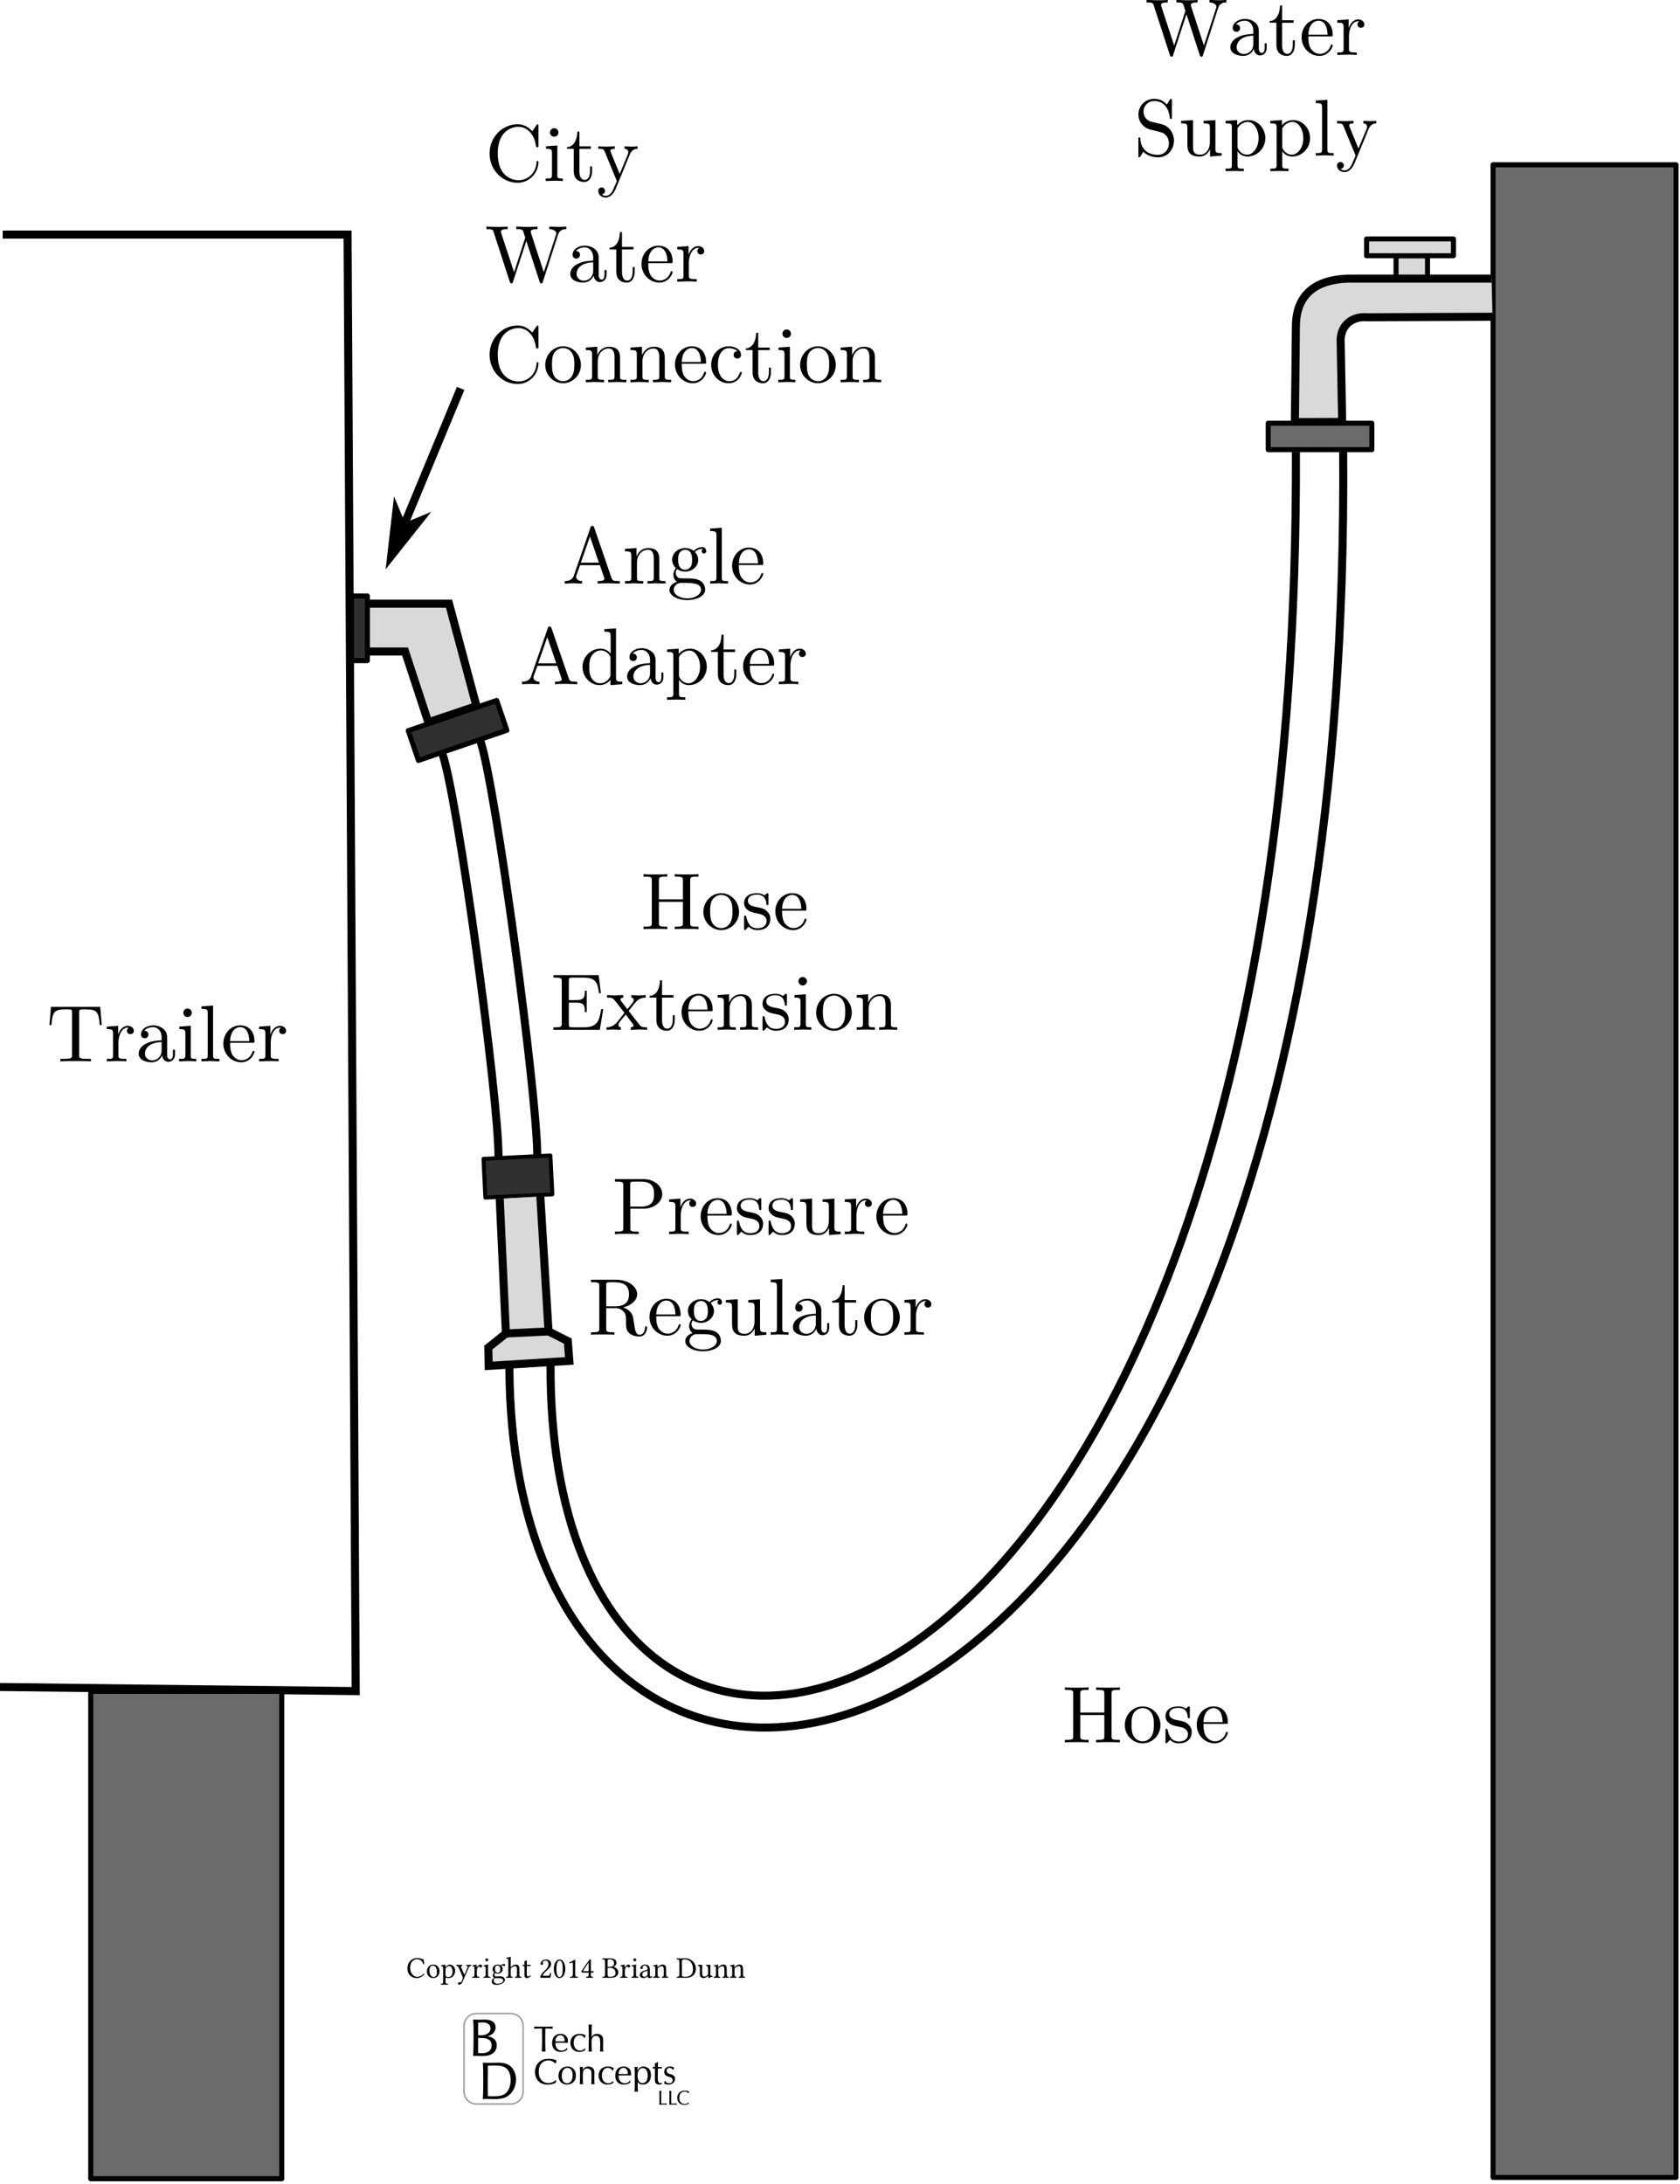 <?xml version="1.0" encoding="UTF-8" standalone="no"?>
<!-- Created with Inkscape (http://www.inkscape.org/) -->

<svg
   xmlns:dc="http://purl.org/dc/elements/1.1/"
   xmlns:cc="http://creativecommons.org/ns#"
   xmlns:rdf="http://www.w3.org/1999/02/22-rdf-syntax-ns#"
   xmlns:svg="http://www.w3.org/2000/svg"
   xmlns="http://www.w3.org/2000/svg"
   xmlns:xlink="http://www.w3.org/1999/xlink"
   version="1.2"
   width="167pt"
   height="217pt"
   viewBox="0 0 167 217"
   id="svg39709">
  <defs
     id="defs39711">
    <g
       id="g39713">
      <symbol
         id="glyph0-0"
         style="overflow:visible">
        <path
           d=""
           id="path39716"
           style="stroke:none" />
      </symbol>
      <symbol
         id="glyph0-1"
         style="overflow:visible">
        <path
           d="m 5.484,-3.609 -0.156,-1.812 -4.891,0 -0.156,1.812 0.203,0 c 0.109,-1.297 0.234,-1.562 1.438,-1.562 0.156,0 0.359,0 0.438,0.016 0.172,0.031 0.172,0.125 0.172,0.312 l 0,4.219 c 0,0.266 0,0.375 -0.844,0.375 l -0.312,0 0,0.25 c 0.328,-0.031 1.141,-0.031 1.5,-0.031 0.375,0 1.203,0 1.531,0.031 l 0,-0.25 -0.328,0 c -0.844,0 -0.844,-0.109 -0.844,-0.375 l 0,-4.219 c 0,-0.172 0,-0.281 0.156,-0.312 0.078,-0.016 0.297,-0.016 0.453,-0.016 1.203,0 1.328,0.266 1.438,1.562 z"
           id="path39719"
           style="stroke:none" />
      </symbol>
      <symbol
         id="glyph0-2"
         style="overflow:visible">
        <path
           d="m 2.906,-3.047 c 0,-0.25 -0.25,-0.484 -0.594,-0.484 -0.578,0 -0.859,0.531 -0.969,0.875 l 0,-0.875 -1.125,0.078 0,0.25 c 0.562,0 0.625,0.062 0.625,0.453 l 0,2.141 C 0.844,-0.25 0.766,-0.25 0.219,-0.25 l 0,0.25 0.922,-0.031 c 0.312,0 0.688,0 1.016,0.031 l 0,-0.25 -0.172,0 C 1.391,-0.25 1.375,-0.344 1.375,-0.625 l 0,-1.234 c 0,-0.781 0.344,-1.5 0.938,-1.5 0.062,0 0.078,0 0.094,0 -0.016,0.016 -0.188,0.109 -0.188,0.312 0,0.234 0.172,0.344 0.344,0.344 0.156,0 0.344,-0.094 0.344,-0.344 z"
           id="path39722"
           style="stroke:none" />
      </symbol>
      <symbol
         id="glyph0-3"
         style="overflow:visible">
        <path
           d="m 3.859,-0.719 0,-0.438 -0.203,0 0,0.438 c 0,0.469 -0.188,0.516 -0.281,0.516 -0.266,0 -0.297,-0.359 -0.297,-0.391 l 0,-1.609 c 0,-0.328 0,-0.641 -0.281,-0.938 -0.312,-0.312 -0.719,-0.438 -1.094,-0.438 -0.656,0 -1.219,0.375 -1.219,0.891 0,0.25 0.156,0.391 0.375,0.391 0.219,0 0.359,-0.172 0.359,-0.375 0,-0.094 -0.031,-0.359 -0.406,-0.375 0.219,-0.266 0.609,-0.359 0.875,-0.359 0.391,0 0.844,0.312 0.844,1.016 l 0,0.297 C 2.125,-2.062 1.562,-2.047 1.062,-1.797 0.453,-1.531 0.25,-1.109 0.25,-0.766 c 0,0.656 0.781,0.859 1.281,0.859 0.531,0 0.906,-0.328 1.047,-0.703 0.031,0.328 0.25,0.656 0.625,0.656 0.172,0 0.656,-0.109 0.656,-0.766 z M 2.531,-1.125 c 0,0.766 -0.578,1.031 -0.938,1.031 -0.391,0 -0.719,-0.281 -0.719,-0.672 0,-0.438 0.328,-1.109 1.656,-1.156 z"
           id="path39725"
           style="stroke:none" />
      </symbol>
      <symbol
         id="glyph0-4"
         style="overflow:visible">
        <path
           d="m 1.969,0 0,-0.25 c -0.516,0 -0.547,-0.031 -0.547,-0.344 l 0,-2.938 -1.125,0.078 0,0.25 c 0.516,0 0.594,0.047 0.594,0.438 l 0,2.156 c 0,0.359 -0.094,0.359 -0.625,0.359 l 0,0.25 0.875,-0.031 c 0.281,0 0.562,0.016 0.828,0.031 z M 1.531,-4.828 C 1.531,-5.047 1.359,-5.25 1.109,-5.25 0.844,-5.25 0.688,-5.031 0.688,-4.828 c 0,0.219 0.172,0.422 0.422,0.422 0.266,0 0.422,-0.219 0.422,-0.422 z"
           id="path39728"
           style="stroke:none" />
      </symbol>
      <symbol
         id="glyph0-5"
         style="overflow:visible">
        <path
           d="m 2.047,0 0,-0.25 c -0.547,0 -0.625,0 -0.625,-0.359 l 0,-4.938 -1.156,0.078 0,0.25 c 0.562,0 0.625,0.062 0.625,0.453 l 0,4.156 c 0,0.359 -0.094,0.359 -0.625,0.359 l 0,0.25 0.891,-0.031 z"
           id="path39731"
           style="stroke:none" />
      </symbol>
      <symbol
         id="glyph0-6"
         style="overflow:visible">
        <path
           d="m 3.312,-0.953 c 0,-0.078 -0.062,-0.094 -0.094,-0.094 -0.078,0 -0.094,0.047 -0.109,0.109 -0.281,0.828 -1,0.828 -1.078,0.828 -0.406,0 -0.719,-0.25 -0.906,-0.531 C 0.891,-1.031 0.891,-1.562 0.891,-1.844 l 2.234,0 c 0.172,0 0.188,0 0.188,-0.172 0,-0.797 -0.422,-1.562 -1.422,-1.562 -0.938,0 -1.672,0.812 -1.672,1.812 0,1.078 0.844,1.859 1.766,1.859 0.969,0 1.328,-0.891 1.328,-1.047 z m -0.516,-1.062 -1.906,0 c 0.047,-1.188 0.719,-1.391 1,-1.391 0.828,0 0.906,1.078 0.906,1.391 z"
           id="path39734"
           style="stroke:none" />
      </symbol>
      <symbol
         id="glyph0-7"
         style="overflow:visible">
        <path
           d="m 5.734,0 0,-0.25 -0.141,0 C 5.109,-0.25 5,-0.297 4.906,-0.562 l -1.719,-5 C 3.141,-5.672 3.125,-5.734 3,-5.734 c -0.125,0 -0.156,0.047 -0.188,0.172 L 1.156,-0.781 C 1.016,-0.375 0.688,-0.25 0.25,-0.25 L 0.25,0 1.078,-0.031 1.984,0 l 0,-0.25 c -0.391,0 -0.594,-0.203 -0.594,-0.406 0,-0.031 0.016,-0.109 0.016,-0.125 l 0.375,-1.047 1.969,0 0.422,1.234 C 4.188,-0.562 4.203,-0.516 4.203,-0.484 4.203,-0.25 3.75,-0.25 3.531,-0.25 l 0,0.25 C 3.828,-0.031 4.391,-0.031 4.688,-0.031 z m -2.078,-2.078 -1.797,0 0.906,-2.594 z"
           id="path39737"
           style="stroke:none" />
      </symbol>
      <symbol
         id="glyph0-8"
         style="overflow:visible">
        <path
           d="m 4.281,0 0,-0.25 c -0.422,0 -0.625,0 -0.625,-0.234 l 0,-1.531 c 0,-0.688 0,-0.938 -0.25,-1.219 C 3.297,-3.375 3.031,-3.531 2.562,-3.531 c -0.578,0 -0.953,0.344 -1.172,0.828 l 0,-0.828 -1.141,0.078 0,0.25 c 0.562,0 0.625,0.062 0.625,0.453 l 0,2.141 C 0.875,-0.25 0.797,-0.25 0.25,-0.25 L 0.25,0 1.156,-0.031 2.062,0 l 0,-0.25 c -0.547,0 -0.625,0 -0.625,-0.359 l 0,-1.469 c 0,-0.828 0.562,-1.281 1.078,-1.281 0.5,0 0.594,0.438 0.594,0.891 l 0,1.859 c 0,0.359 -0.094,0.359 -0.625,0.359 l 0,0.25 0.906,-0.031 z"
           id="path39740"
           style="stroke:none" />
      </symbol>
      <symbol
         id="glyph0-9"
         style="overflow:visible">
        <path
           d="M 3.875,-3.234 C 3.875,-3.375 3.781,-3.625 3.469,-3.625 3.312,-3.625 2.953,-3.578 2.625,-3.25 2.281,-3.516 1.953,-3.531 1.781,-3.531 c -0.75,0 -1.297,0.547 -1.297,1.156 0,0.359 0.172,0.656 0.375,0.828 -0.109,0.125 -0.25,0.391 -0.25,0.672 0,0.25 0.109,0.547 0.344,0.703 C 0.484,-0.031 0.219,0.312 0.219,0.625 c 0,0.578 0.797,1.016 1.766,1.016 0.953,0 1.781,-0.406 1.781,-1.031 0,-0.266 -0.109,-0.688 -0.516,-0.906 -0.422,-0.219 -0.891,-0.219 -1.375,-0.219 -0.203,0 -0.547,0 -0.609,-0.016 -0.25,-0.031 -0.422,-0.281 -0.422,-0.531 0,-0.031 0,-0.219 0.141,-0.375 0.312,0.219 0.641,0.25 0.797,0.25 0.734,0 1.297,-0.562 1.297,-1.172 0,-0.297 -0.141,-0.594 -0.328,-0.781 0.281,-0.266 0.562,-0.312 0.719,-0.312 0,0 0.047,0 0.078,0.016 -0.094,0.031 -0.125,0.125 -0.125,0.219 0,0.125 0.094,0.234 0.219,0.234 0.094,0 0.234,-0.062 0.234,-0.25 z M 2.469,-2.375 c 0,0.219 0,0.484 -0.125,0.672 -0.062,0.109 -0.25,0.328 -0.562,0.328 -0.703,0 -0.703,-0.797 -0.703,-0.984 0,-0.219 0.016,-0.469 0.125,-0.672 0.062,-0.094 0.25,-0.328 0.578,-0.328 0.688,0 0.688,0.812 0.688,0.984 z m 0.891,3 C 3.359,1.062 2.781,1.469 2,1.469 1.188,1.469 0.641,1.062 0.641,0.625 c 0,-0.359 0.297,-0.656 0.656,-0.688 l 0.469,0 c 0.688,0 1.594,0 1.594,0.688 z"
           id="path39743"
           style="stroke:none" />
      </symbol>
      <symbol
         id="glyph0-10"
         style="overflow:visible">
        <path
           d="m 4.219,0 0,-0.25 c -0.562,0 -0.625,-0.047 -0.625,-0.453 l 0,-4.844 -1.156,0.078 0,0.25 c 0.562,0 0.625,0.062 0.625,0.453 l 0,1.719 c -0.234,-0.281 -0.578,-0.484 -1,-0.484 -0.953,0 -1.797,0.781 -1.797,1.812 0,1.016 0.797,1.812 1.703,1.812 0.516,0 0.875,-0.281 1.078,-0.531 l 0,0.531 z M 3.047,-0.938 c 0,0.141 0,0.156 -0.094,0.297 -0.234,0.375 -0.594,0.547 -0.938,0.547 -0.375,0 -0.656,-0.203 -0.844,-0.5 -0.219,-0.328 -0.234,-0.797 -0.234,-1.125 0,-0.297 0.016,-0.766 0.25,-1.125 0.172,-0.25 0.469,-0.516 0.906,-0.516 0.281,0 0.609,0.125 0.859,0.484 0.094,0.125 0.094,0.141 0.094,0.297 z"
           id="path39746"
           style="stroke:none" />
      </symbol>
      <symbol
         id="glyph0-11"
         style="overflow:visible">
        <path
           d="M 4.172,-1.734 C 4.172,-2.75 3.391,-3.531 2.5,-3.531 c -0.625,0 -0.969,0.344 -1.125,0.516 l 0,-0.516 -1.156,0.078 0,0.25 c 0.578,0 0.625,0.047 0.625,0.406 l 0,3.734 c 0,0.359 -0.078,0.359 -0.625,0.359 l 0,0.25 0.906,-0.016 0.906,0.016 0,-0.25 c -0.547,0 -0.625,0 -0.625,-0.359 l 0,-1.406 c 0.031,0.125 0.375,0.562 0.984,0.562 0.953,0 1.781,-0.797 1.781,-1.828 z m -0.672,0 c 0,0.969 -0.562,1.641 -1.141,1.641 -0.328,0 -0.625,-0.156 -0.844,-0.484 C 1.406,-0.75 1.406,-0.75 1.406,-0.906 l 0,-1.797 C 1.625,-3.109 2.031,-3.344 2.438,-3.344 3.016,-3.344 3.5,-2.625 3.5,-1.734 z"
           id="path39749"
           style="stroke:none" />
      </symbol>
      <symbol
         id="glyph0-12"
         style="overflow:visible">
        <path
           d="m 2.656,-0.984 0,-0.469 -0.203,0 0,0.438 c 0,0.594 -0.234,0.906 -0.531,0.906 -0.531,0 -0.531,-0.734 -0.531,-0.859 l 0,-2.234 1.141,0 0,-0.25 -1.141,0 0,-1.469 -0.203,0 C 1.172,-4.266 0.938,-3.406 0.156,-3.375 l 0,0.172 0.672,0 0,2.219 c 0,0.969 0.75,1.078 1.031,1.078 0.578,0 0.797,-0.578 0.797,-1.078 z"
           id="path39752"
           style="stroke:none" />
      </symbol>
      <symbol
         id="glyph0-13"
         style="overflow:visible">
        <path
           d="m 5.734,0 0,-0.25 -0.203,0 c -0.609,0 -0.625,-0.094 -0.625,-0.375 l 0,-4.219 c 0,-0.281 0.016,-0.375 0.625,-0.375 l 0.203,0 0,-0.25 c -0.281,0.031 -0.875,0.031 -1.188,0.031 -0.297,0 -0.906,0 -1.172,-0.031 l 0,0.25 0.188,0 c 0.609,0 0.625,0.094 0.625,0.375 l 0,1.875 -2.391,0 0,-1.875 c 0,-0.281 0.016,-0.375 0.641,-0.375 l 0.188,0 0,-0.25 C 2.344,-5.438 1.75,-5.438 1.453,-5.438 c -0.312,0 -0.906,0 -1.188,-0.031 l 0,0.25 0.188,0 c 0.625,0 0.641,0.094 0.641,0.375 l 0,4.219 c 0,0.281 -0.016,0.375 -0.641,0.375 l -0.188,0 0,0.25 c 0.281,-0.031 0.875,-0.031 1.172,-0.031 0.312,0 0.906,0 1.188,0.031 l 0,-0.25 -0.188,0 c -0.625,0 -0.641,-0.094 -0.641,-0.375 l 0,-2.094 2.391,0 0,2.094 c 0,0.281 -0.016,0.375 -0.625,0.375 l -0.188,0 0,0.25 c 0.266,-0.031 0.859,-0.031 1.172,-0.031 0.297,0 0.906,0 1.188,0.031 z"
           id="path39755"
           style="stroke:none" />
      </symbol>
      <symbol
         id="glyph0-14"
         style="overflow:visible">
        <path
           d="M 3.766,-1.719 C 3.766,-2.734 2.969,-3.578 2,-3.578 c -1,0 -1.781,0.859 -1.781,1.859 0,1.031 0.844,1.812 1.766,1.812 0.969,0 1.781,-0.797 1.781,-1.812 z m -0.656,-0.062 c 0,0.297 0,0.719 -0.188,1.078 C 2.75,-0.344 2.406,-0.109 2,-0.109 c -0.344,0 -0.703,-0.172 -0.906,-0.531 C 0.891,-1 0.891,-1.484 0.891,-1.781 c 0,-0.312 0,-0.734 0.188,-1.094 0.219,-0.359 0.594,-0.531 0.906,-0.531 0.359,0 0.703,0.172 0.906,0.516 0.219,0.344 0.219,0.812 0.219,1.109 z"
           id="path39758"
           style="stroke:none" />
      </symbol>
      <symbol
         id="glyph0-15"
         style="overflow:visible">
        <path
           d="m 2.875,-1.031 c 0,-0.422 -0.234,-0.656 -0.328,-0.75 C 2.281,-2.047 1.969,-2.109 1.625,-2.172 1.188,-2.25 0.641,-2.359 0.641,-2.828 c 0,-0.281 0.219,-0.609 0.906,-0.609 0.875,0 0.922,0.719 0.938,0.969 0,0.078 0.094,0.078 0.094,0.078 0.109,0 0.109,-0.047 0.109,-0.188 l 0,-0.812 c 0,-0.141 0,-0.188 -0.094,-0.188 -0.047,0 -0.062,0 -0.156,0.094 -0.031,0.031 -0.109,0.094 -0.141,0.125 -0.312,-0.219 -0.641,-0.219 -0.75,-0.219 -0.984,0 -1.281,0.531 -1.281,0.984 0,0.281 0.125,0.5 0.344,0.672 0.25,0.203 0.484,0.266 1.047,0.375 0.188,0.031 0.844,0.156 0.844,0.734 0,0.406 -0.281,0.719 -0.906,0.719 -0.672,0 -0.969,-0.453 -1.109,-1.125 -0.031,-0.109 -0.031,-0.141 -0.109,-0.141 -0.109,0 -0.109,0.062 -0.109,0.203 l 0,1.047 c 0,0.141 0,0.203 0.094,0.203 0.031,0 0.047,-0.016 0.188,-0.172 C 0.562,-0.094 0.562,-0.109 0.719,-0.25 c 0.344,0.328 0.703,0.344 0.875,0.344 0.922,0 1.281,-0.547 1.281,-1.125 z"
           id="path39761"
           style="stroke:none" />
      </symbol>
      <symbol
         id="glyph0-16"
         style="overflow:visible">
        <path
           d="m 5.219,-2.062 -0.203,0 C 4.812,-0.828 4.625,-0.25 3.25,-0.25 l -1.062,0 c -0.375,0 -0.391,-0.047 -0.391,-0.312 l 0,-2.141 0.719,0 c 0.781,0 0.875,0.25 0.875,0.938 l 0.188,0 0,-2.125 -0.188,0 c 0,0.688 -0.094,0.938 -0.875,0.938 l -0.719,0 0,-1.922 c 0,-0.266 0.016,-0.312 0.391,-0.312 l 1.031,0 c 1.234,0 1.438,0.438 1.578,1.547 l 0.188,0 -0.219,-1.797 -4.5,0 0,0.25 0.188,0 c 0.625,0 0.641,0.078 0.641,0.375 l 0,4.188 c 0,0.281 -0.016,0.375 -0.641,0.375 l -0.188,0 0,0.25 L 4.875,0 z"
           id="path39764"
           style="stroke:none" />
      </symbol>
      <symbol
         id="glyph0-17"
         style="overflow:visible">
        <path
           d="m 4.125,0 0,-0.25 c -0.422,0 -0.578,-0.016 -0.75,-0.25 L 2.297,-1.875 C 2.531,-2.188 2.844,-2.578 3.031,-2.781 c 0.25,-0.297 0.578,-0.406 0.953,-0.422 l 0,-0.25 C 3.781,-3.438 3.531,-3.422 3.328,-3.422 3.094,-3.422 2.656,-3.438 2.562,-3.453 l 0,0.25 c 0.172,0.016 0.234,0.125 0.234,0.25 0,0.125 -0.078,0.234 -0.125,0.281 l -0.5,0.625 -0.625,-0.812 C 1.484,-2.938 1.484,-2.953 1.484,-3 c 0,-0.125 0.109,-0.188 0.281,-0.203 l 0,-0.25 -0.875,0.031 c -0.156,0 -0.531,-0.016 -0.75,-0.031 l 0,0.25 c 0.562,0 0.562,0.016 0.938,0.484 L 1.875,-1.688 C 1.5,-1.203 1.5,-1.188 1.125,-0.734 0.734,-0.266 0.266,-0.25 0.094,-0.25 l 0,0.25 c 0.203,-0.016 0.453,-0.031 0.672,-0.031 l 0.75,0.031 0,-0.25 C 1.344,-0.266 1.281,-0.375 1.281,-0.5 c 0,-0.172 0.234,-0.438 0.734,-1.016 l 0.594,0.797 C 2.688,-0.625 2.781,-0.5 2.781,-0.453 2.781,-0.375 2.719,-0.25 2.5,-0.25 L 2.5,0 3.359,-0.031 c 0.219,0 0.531,0.016 0.766,0.031 z"
           id="path39767"
           style="stroke:none" />
      </symbol>
      <symbol
         id="glyph0-18"
         style="overflow:visible">
        <path
           d="m 4.984,-3.969 c 0,-0.797 -0.781,-1.5 -1.875,-1.5 l -2.828,0 0,0.25 0.188,0 c 0.625,0 0.641,0.094 0.641,0.375 l 0,4.219 c 0,0.281 -0.016,0.375 -0.641,0.375 l -0.188,0 0,0.25 c 0.281,-0.031 0.875,-0.031 1.172,-0.031 0.312,0 0.906,0 1.188,0.031 l 0,-0.25 -0.188,0 c -0.625,0 -0.641,-0.094 -0.641,-0.375 l 0,-1.906 1.359,0 c 0.953,0 1.812,-0.641 1.812,-1.438 z m -0.812,0 c 0,0.375 0,1.234 -1.281,1.234 l -1.094,0 0,-2.156 c 0,-0.266 0.016,-0.328 0.391,-0.328 l 0.703,0 c 1.281,0 1.281,0.844 1.281,1.25 z"
           id="path39770"
           style="stroke:none" />
      </symbol>
      <symbol
         id="glyph0-19"
         style="overflow:visible">
        <path
           d="m 4.281,0 0,-0.25 c -0.562,0 -0.625,-0.047 -0.625,-0.453 l 0,-2.828 -1.172,0.078 0,0.25 c 0.562,0 0.625,0.062 0.625,0.453 l 0,1.422 c 0,0.703 -0.391,1.234 -0.969,1.234 -0.672,0 -0.703,-0.375 -0.703,-0.781 l 0,-2.656 -1.188,0.078 0,0.25 c 0.625,0 0.625,0.031 0.625,0.734 l 0,1.203 c 0,0.625 0,1.359 1.219,1.359 0.453,0 0.797,-0.234 1.031,-0.719 l 0,0.719 z"
           id="path39773"
           style="stroke:none" />
      </symbol>
      <symbol
         id="glyph0-20"
         style="overflow:visible">
        <path
           d="m 5.859,-0.703 c 0,-0.047 0,-0.141 -0.109,-0.141 -0.094,0 -0.094,0.078 -0.094,0.125 C 5.609,-0.141 5.328,0 5.125,0 4.734,0 4.672,-0.406 4.562,-1.156 L 4.453,-1.797 C 4.312,-2.297 3.922,-2.562 3.484,-2.719 4.25,-2.906 4.875,-3.406 4.875,-4.031 c 0,-0.766 -0.906,-1.438 -2.078,-1.438 l -2.516,0 0,0.25 0.188,0 c 0.625,0 0.641,0.094 0.641,0.375 l 0,4.219 c 0,0.281 -0.016,0.375 -0.641,0.375 l -0.188,0 0,0.25 c 0.281,-0.031 0.859,-0.031 1.172,-0.031 0.312,0 0.875,0 1.156,0.031 l 0,-0.25 -0.188,0 c -0.609,0 -0.625,-0.094 -0.625,-0.375 l 0,-2.016 0.922,0 c 0.125,0 0.453,0 0.734,0.266 0.312,0.281 0.312,0.531 0.312,1.078 0,0.516 0,0.828 0.328,1.141 0.328,0.281 0.766,0.328 1,0.328 0.625,0 0.766,-0.656 0.766,-0.875 z M 4.062,-4.031 c 0,0.562 -0.203,1.203 -1.375,1.203 l -0.891,0 0,-2.062 c 0,-0.188 0,-0.281 0.172,-0.312 0.078,-0.016 0.312,-0.016 0.469,-0.016 0.719,0 1.625,0.031 1.625,1.188 z"
           id="path39776"
           style="stroke:none" />
      </symbol>
      <symbol
         id="glyph0-21"
         style="overflow:visible">
        <path
           d="m 8.078,-5.219 0,-0.25 c -0.25,0.016 -0.5,0.031 -0.734,0.031 l -0.953,-0.031 0,0.25 C 6.922,-5.203 7.094,-4.938 7.094,-4.797 7.094,-4.75 7.062,-4.688 7.047,-4.625 L 5.844,-0.938 4.562,-4.859 c 0,-0.031 -0.016,-0.078 -0.016,-0.109 0,-0.25 0.469,-0.25 0.672,-0.25 l 0,-0.25 C 4.922,-5.438 4.391,-5.438 4.078,-5.438 l -0.969,-0.031 0,0.25 c 0.453,0 0.625,0 0.719,0.297 L 4,-4.375 2.891,-0.938 1.594,-4.875 c 0,-0.016 -0.016,-0.078 -0.016,-0.094 0,-0.25 0.469,-0.25 0.672,-0.25 l 0,-0.25 C 1.969,-5.438 1.422,-5.438 1.125,-5.438 l -0.984,-0.031 0,0.25 C 0.75,-5.219 0.781,-5.172 0.875,-4.875 L 2.469,0.031 C 2.5,0.094 2.516,0.172 2.625,0.172 2.734,0.172 2.75,0.125 2.781,0.016 L 4.109,-4.047 5.438,0.031 c 0.016,0.062 0.047,0.141 0.141,0.141 0.125,0 0.141,-0.047 0.172,-0.156 L 7.266,-4.688 c 0.156,-0.453 0.5,-0.531 0.812,-0.531 z"
           id="path39779"
           style="stroke:none" />
      </symbol>
      <symbol
         id="glyph0-22"
         style="overflow:visible">
        <path
           d="m 3.984,-1.484 c 0,-0.797 -0.516,-1.453 -1.188,-1.625 l -1.031,-0.25 c -0.5,-0.109 -0.812,-0.547 -0.812,-1.016 0,-0.547 0.438,-1.047 1.062,-1.047 1.344,0 1.516,1.312 1.562,1.672 0,0.047 0,0.109 0.094,0.109 0.109,0 0.109,-0.047 0.109,-0.203 l 0,-1.609 c 0,-0.125 0,-0.188 -0.094,-0.188 -0.062,0 -0.062,0.016 -0.125,0.109 l -0.281,0.453 c -0.234,-0.234 -0.562,-0.562 -1.266,-0.562 -0.891,0 -1.562,0.703 -1.562,1.547 0,0.672 0.422,1.25 1.047,1.469 0.078,0.031 0.484,0.125 1.047,0.266 0.219,0.062 0.469,0.109 0.688,0.406 0.172,0.203 0.25,0.469 0.25,0.734 0,0.578 -0.406,1.141 -1.078,1.141 -0.234,0 -0.844,-0.031 -1.266,-0.422 -0.453,-0.438 -0.484,-0.953 -0.5,-1.234 0,-0.078 -0.062,-0.078 -0.094,-0.078 -0.094,0 -0.094,0.047 -0.094,0.203 l 0,1.594 c 0,0.141 0,0.188 0.078,0.188 0.062,0 0.062,-0.016 0.125,-0.094 0,0 0.031,-0.031 0.281,-0.469 0.25,0.281 0.766,0.562 1.484,0.562 0.938,0 1.562,-0.781 1.562,-1.656 z"
           id="path39782"
           style="stroke:none" />
      </symbol>
      <symbol
         id="glyph0-23"
         style="overflow:visible">
        <path
           d="m 4.062,-3.203 0,-0.25 C 3.875,-3.438 3.641,-3.422 3.469,-3.422 l -0.703,-0.031 0,0.25 c 0.25,0.016 0.375,0.141 0.375,0.344 0,0.078 0,0.094 -0.047,0.203 l -0.812,1.953 -0.875,-2.141 C 1.375,-2.922 1.359,-2.953 1.359,-2.984 c 0,-0.219 0.281,-0.219 0.438,-0.219 l 0,-0.25 -0.875,0.031 c -0.203,0 -0.531,-0.016 -0.766,-0.031 l 0,0.25 c 0.375,0 0.531,0 0.641,0.281 L 2,0 1.797,0.469 c -0.172,0.438 -0.391,1 -0.906,1 -0.047,0 -0.234,0 -0.375,-0.156 0.25,-0.031 0.312,-0.203 0.312,-0.328 0,-0.203 -0.156,-0.344 -0.344,-0.344 -0.156,0 -0.328,0.109 -0.328,0.344 0,0.375 0.328,0.656 0.734,0.656 0.5,0 0.828,-0.453 1.016,-0.906 L 3.312,-2.688 c 0.219,-0.5 0.625,-0.516 0.75,-0.516 z"
           id="path39785"
           style="stroke:none" />
      </symbol>
      <symbol
         id="glyph0-24"
         style="overflow:visible">
        <path
           d="M 5.312,-1.859 C 5.312,-1.938 5.312,-2 5.219,-2 5.125,-2 5.125,-1.953 5.125,-1.875 c -0.062,1.141 -0.922,1.797 -1.797,1.797 -0.484,0 -2.062,-0.266 -2.062,-2.656 0,-2.391 1.562,-2.656 2.047,-2.656 0.875,0 1.594,0.734 1.75,1.891 0.016,0.109 0.016,0.141 0.125,0.141 0.125,0 0.125,-0.031 0.125,-0.188 l 0,-1.906 c 0,-0.125 0,-0.188 -0.078,-0.188 -0.031,0 -0.062,0 -0.125,0.094 l -0.406,0.594 C 4.406,-5.234 4,-5.641 3.234,-5.641 c -1.5,0 -2.781,1.266 -2.781,2.906 0,1.656 1.297,2.906 2.781,2.906 1.297,0 2.078,-1.109 2.078,-2.031 z"
           id="path39788"
           style="stroke:none" />
      </symbol>
      <symbol
         id="glyph0-25"
         style="overflow:visible">
        <path
           d="m 3.312,-0.953 c 0,-0.078 -0.078,-0.078 -0.094,-0.078 -0.078,0 -0.094,0.031 -0.109,0.078 -0.234,0.75 -0.75,0.844 -1.047,0.844 -0.422,0 -1.125,-0.344 -1.125,-1.641 0,-1.297 0.656,-1.641 1.078,-1.641 0.078,0 0.578,0.016 0.859,0.297 -0.328,0.031 -0.375,0.266 -0.375,0.375 0,0.203 0.141,0.359 0.359,0.359 0.219,0 0.375,-0.125 0.375,-0.375 0,-0.531 -0.609,-0.844 -1.219,-0.844 -1,0 -1.75,0.859 -1.75,1.844 0,1.031 0.797,1.828 1.719,1.828 1.078,0 1.328,-0.969 1.328,-1.047 z"
           id="path39791"
           style="stroke:none" />
      </symbol>
    </g>
  </defs>
  <g
     id="surface1">
    <path
       d="m 2.656,1934.575 342.852,0 L 353.594,487.192 0,491.255"
       transform="matrix(0.1,0,0,-0.1,0,216.77)"
       id="path39794"
       style="fill:none;stroke:#000000;stroke-width:8;stroke-linecap:butt;stroke-linejoin:miter;stroke-miterlimit:4;stroke-opacity:1" />
    <path
       d="m 348.359,1520.278 54.297,0 23.125,-70.391 47.852,16.133 -27.266,101.758 -98.008,0"
       transform="matrix(0.1,0,0,-0.1,0,216.77)"
       id="path39796"
       style="fill:#d9d9d9;fill-opacity:1;fill-rule:nonzero;stroke:#000000;stroke-width:8;stroke-linecap:butt;stroke-linejoin:miter;stroke-miterlimit:4;stroke-opacity:1" />
    <path
       d="m 40.582,72.609 8.793,-3.004 1.012,2.965 -8.793,3"
       id="path39798"
       style="fill:#303030;fill-opacity:1;fill-rule:nonzero;stroke:none" />
    <path
       d="m 405.82,1441.606 87.93,30.039 10.117,-29.648 -87.93,-30 z"
       transform="matrix(0.1,0,0,-0.1,0,216.77)"
       id="path39800"
       style="fill:none;stroke:#000000;stroke-width:5;stroke-linecap:butt;stroke-linejoin:round;stroke-miterlimit:4;stroke-opacity:1" />
    <path
       d="m 349.453,1511.216 15.742,0 0,64.258 -15.742,0 z"
       transform="matrix(0.1,0,0,-0.1,0,216.77)"
       id="path39802"
       style="fill:#303030;fill-opacity:1;fill-rule:nonzero;stroke:#000000;stroke-width:5;stroke-linecap:butt;stroke-linejoin:round;stroke-miterlimit:4;stroke-opacity:1" />
    <path
       d="m 48.059,115.16 6.656,-0.332 0.191,3.855 -6.66,0.328"
       id="path39804"
       style="fill:#303030;fill-opacity:1;fill-rule:nonzero;stroke:none" />
    <path
       d="m 480.586,1016.098 66.562,3.32 1.914,-38.555 -66.602,-3.281 z"
       transform="matrix(0.1,0,0,-0.1,0,216.77)"
       id="path39806"
       style="fill:none;stroke:#000000;stroke-width:3.924;stroke-linecap:butt;stroke-linejoin:round;stroke-miterlimit:4;stroke-opacity:1" />
    <path
       d="m 439.805,1418.481 c 14.883,-42.109 56.133,-341.992 55.703,-401.055"
       transform="matrix(0.1,0,0,-0.1,0,216.77)"
       id="path39808"
       style="fill:none;stroke:#000000;stroke-width:8;stroke-linecap:butt;stroke-linejoin:miter;stroke-miterlimit:4;stroke-opacity:1" />
    <path
       d="m 477.305,1432.075 c 14.883,-42.148 57.188,-354.531 56.758,-413.594"
       transform="matrix(0.1,0,0,-0.1,0,216.77)"
       id="path39810"
       style="fill:none;stroke:#000000;stroke-width:8;stroke-linecap:butt;stroke-linejoin:miter;stroke-miterlimit:4;stroke-opacity:1" />
    <path
       d="m 496.758,976.489 6.133,-133.945 -17.5,-14.023 0.391,-18.164 80.156,4.961 -1.484,19.648 -19.18,9.688 -8.164,134.102"
       transform="matrix(0.1,0,0,-0.1,0,216.77)"
       id="path39812"
       style="fill:#d9d9d9;fill-opacity:1;fill-rule:nonzero;stroke:#000000;stroke-width:8;stroke-linecap:butt;stroke-linejoin:miter;stroke-miterlimit:4;stroke-opacity:1" />
    <path
       d="m 502.891,842.544 41.367,2.031"
       transform="matrix(0.1,0,0,-0.1,0,216.77)"
       id="path39814"
       style="fill:none;stroke:#000000;stroke-width:8;stroke-linecap:butt;stroke-linejoin:miter;stroke-miterlimit:4;stroke-opacity:1" />
    <path
       d="m 1484.18,3.872 181.836,0 0,2000.078 -181.836,0 z"
       transform="matrix(0.1,0,0,-0.1,0,216.77)"
       id="path39816"
       style="fill:#6b6b6b;fill-opacity:1;fill-rule:nonzero;stroke:#000000;stroke-width:5;stroke-linecap:butt;stroke-linejoin:round;stroke-miterlimit:4;stroke-opacity:1" />
    <path
       d="m 1482.695,1890.825 -135.898,0 c -37.148,0.859 -58.086,-14.258 -58.594,-46.484 l -1.016,-96.094 46.992,0.156 -1.523,81.797 c 0.508,15 12.148,23.438 26.289,22.227 l 124.727,0.508"
       transform="matrix(0.1,0,0,-0.1,0,216.77)"
       id="path39818"
       style="fill:#d9d9d9;fill-opacity:1;fill-rule:nonzero;stroke:#000000;stroke-width:8;stroke-linecap:butt;stroke-linejoin:miter;stroke-miterlimit:4;stroke-opacity:1" />
    <path
       d="m 1387.734,1892.348 31.289,0 0,21.211 -31.289,0 z"
       transform="matrix(0.1,0,0,-0.1,0,216.77)"
       id="path39820"
       style="fill:#d9d9d9;fill-opacity:1;fill-rule:nonzero;stroke:#000000;stroke-width:5;stroke-linecap:butt;stroke-linejoin:round;stroke-miterlimit:4;stroke-opacity:1" />
    <path
       d="m 1358.438,1913.559 86.367,0 0,16.68 -86.367,0 z"
       transform="matrix(0.1,0,0,-0.1,0,216.77)"
       id="path39822"
       style="fill:#d9d9d9;fill-opacity:1;fill-rule:nonzero;stroke:#000000;stroke-width:5;stroke-linecap:butt;stroke-linejoin:round;stroke-miterlimit:4;stroke-opacity:1" />
    <path
       d="m 1260.664,1720.864 103.008,0 0,26.289 -103.008,0 z"
       transform="matrix(0.1,0,0,-0.1,0,216.77)"
       id="path39824"
       style="fill:#6b6b6b;fill-opacity:1;fill-rule:nonzero;stroke:#000000;stroke-width:5;stroke-linecap:butt;stroke-linejoin:round;stroke-miterlimit:4;stroke-opacity:1" />
    <g
       id="g39826"
       style="fill:#000000;fill-opacity:1">
      <use
         id="use39828"
         x="4.631"
         y="105.473"
         width="167"
         height="217"
         xlink:href="#glyph0-1" />
    </g>
    <g
       id="g39830"
       style="fill:#000000;fill-opacity:1">
      <use
         id="use39832"
         x="10.399"
         y="105.473"
         width="167"
         height="217"
         xlink:href="#glyph0-2" />
      <use
         id="use39834"
         x="13.535"
         y="105.473"
         width="167"
         height="217"
         xlink:href="#glyph0-3" />
      <use
         id="use39836"
         x="17.535"
         y="105.473"
         width="167"
         height="217"
         xlink:href="#glyph0-4" />
      <use
         id="use39838"
         x="19.759"
         y="105.473"
         width="167"
         height="217"
         xlink:href="#glyph0-5" />
      <use
         id="use39840"
         x="21.983"
         y="105.473"
         width="167"
         height="217"
         xlink:href="#glyph0-6" />
      <use
         id="use39842"
         x="25.535"
         y="105.473"
         width="167"
         height="217"
         xlink:href="#glyph0-2" />
    </g>
    <g
       id="g39844"
       style="fill:#000000;fill-opacity:1">
      <use
         id="use39846"
         x="55.881"
         y="57.992"
         width="167"
         height="217"
         xlink:href="#glyph0-7" />
      <use
         id="use39848"
         x="61.881"
         y="57.992"
         width="167"
         height="217"
         xlink:href="#glyph0-8" />
      <use
         id="use39850"
         x="66.329"
         y="57.992"
         width="167"
         height="217"
         xlink:href="#glyph0-9" />
      <use
         id="use39852"
         x="70.329"
         y="57.992"
         width="167"
         height="217"
         xlink:href="#glyph0-5" />
      <use
         id="use39854"
         x="72.553"
         y="57.992"
         width="167"
         height="217"
         xlink:href="#glyph0-6" />
    </g>
    <g
       id="g39856"
       style="fill:#000000;fill-opacity:1">
      <use
         id="use39858"
         x="51.639"
         y="67.992"
         width="167"
         height="217"
         xlink:href="#glyph0-7" />
      <use
         id="use39860"
         x="57.639"
         y="67.992"
         width="167"
         height="217"
         xlink:href="#glyph0-10" />
      <use
         id="use39862"
         x="62.087"
         y="67.992"
         width="167"
         height="217"
         xlink:href="#glyph0-3" />
      <use
         id="use39864"
         x="66.087"
         y="67.992"
         width="167"
         height="217"
         xlink:href="#glyph0-11" />
      <use
         id="use39866"
         x="70.535"
         y="67.992"
         width="167"
         height="217"
         xlink:href="#glyph0-12" />
      <use
         id="use39868"
         x="73.647"
         y="67.992"
         width="167"
         height="217"
         xlink:href="#glyph0-6" />
      <use
         id="use39870"
         x="77.199"
         y="67.992"
         width="167"
         height="217"
         xlink:href="#glyph0-2" />
    </g>
    <g
       id="g39872"
       style="fill:#000000;fill-opacity:1">
      <use
         id="use39874"
         x="63.7"
         y="92.337"
         width="167"
         height="217"
         xlink:href="#glyph0-13" />
      <use
         id="use39876"
         x="69.7"
         y="92.337"
         width="167"
         height="217"
         xlink:href="#glyph0-14" />
      <use
         id="use39878"
         x="73.7"
         y="92.337"
         width="167"
         height="217"
         xlink:href="#glyph0-15" />
      <use
         id="use39880"
         x="76.852"
         y="92.337"
         width="167"
         height="217"
         xlink:href="#glyph0-6" />
    </g>
    <g
       id="g39882"
       style="fill:#000000;fill-opacity:1">
      <use
         id="use39884"
         x="54.747"
         y="102.337"
         width="167"
         height="217"
         xlink:href="#glyph0-16" />
      <use
         id="use39886"
         x="60.195"
         y="102.337"
         width="167"
         height="217"
         xlink:href="#glyph0-17" />
      <use
         id="use39888"
         x="64.419"
         y="102.337"
         width="167"
         height="217"
         xlink:href="#glyph0-12" />
      <use
         id="use39890"
         x="67.531"
         y="102.337"
         width="167"
         height="217"
         xlink:href="#glyph0-6" />
      <use
         id="use39892"
         x="71.083"
         y="102.337"
         width="167"
         height="217"
         xlink:href="#glyph0-8" />
      <use
         id="use39894"
         x="75.531"
         y="102.337"
         width="167"
         height="217"
         xlink:href="#glyph0-15" />
      <use
         id="use39896"
         x="78.683"
         y="102.337"
         width="167"
         height="217"
         xlink:href="#glyph0-4" />
      <use
         id="use39898"
         x="80.907"
         y="102.337"
         width="167"
         height="217"
         xlink:href="#glyph0-14" />
      <use
         id="use39900"
         x="84.907"
         y="102.337"
         width="167"
         height="217"
         xlink:href="#glyph0-8" />
    </g>
    <g
       id="g39902"
       style="fill:#000000;fill-opacity:1">
      <use
         id="use39904"
         x="60.846"
         y="122.642"
         width="167"
         height="217"
         xlink:href="#glyph0-18" />
      <use
         id="use39906"
         x="66.294"
         y="122.642"
         width="167"
         height="217"
         xlink:href="#glyph0-2" />
      <use
         id="use39908"
         x="69.43"
         y="122.642"
         width="167"
         height="217"
         xlink:href="#glyph0-6" />
      <use
         id="use39910"
         x="72.982"
         y="122.642"
         width="167"
         height="217"
         xlink:href="#glyph0-15" />
      <use
         id="use39912"
         x="76.134"
         y="122.642"
         width="167"
         height="217"
         xlink:href="#glyph0-15" />
      <use
         id="use39914"
         x="79.286"
         y="122.642"
         width="167"
         height="217"
         xlink:href="#glyph0-19" />
    </g>
    <g
       id="g39916"
       style="fill:#000000;fill-opacity:1">
      <use
         id="use39918"
         x="83.758"
         y="122.642"
         width="167"
         height="217"
         xlink:href="#glyph0-2" />
      <use
         id="use39920"
         x="86.894"
         y="122.642"
         width="167"
         height="217"
         xlink:href="#glyph0-6" />
    </g>
    <g
       id="g39922"
       style="fill:#000000;fill-opacity:1">
      <use
         id="use39924"
         x="58.463"
         y="132.642"
         width="167"
         height="217"
         xlink:href="#glyph0-20" />
    </g>
    <g
       id="g39926"
       style="fill:#000000;fill-opacity:1">
      <use
         id="use39928"
         x="64.343"
         y="132.642"
         width="167"
         height="217"
         xlink:href="#glyph0-6" />
      <use
         id="use39930"
         x="67.895"
         y="132.642"
         width="167"
         height="217"
         xlink:href="#glyph0-9" />
      <use
         id="use39932"
         x="71.895"
         y="132.642"
         width="167"
         height="217"
         xlink:href="#glyph0-19" />
      <use
         id="use39934"
         x="76.343"
         y="132.642"
         width="167"
         height="217"
         xlink:href="#glyph0-5" />
      <use
         id="use39936"
         x="78.567"
         y="132.642"
         width="167"
         height="217"
         xlink:href="#glyph0-3" />
      <use
         id="use39938"
         x="82.567"
         y="132.642"
         width="167"
         height="217"
         xlink:href="#glyph0-12" />
      <use
         id="use39940"
         x="85.679"
         y="132.642"
         width="167"
         height="217"
         xlink:href="#glyph0-14" />
      <use
         id="use39942"
         x="89.679"
         y="132.642"
         width="167"
         height="217"
         xlink:href="#glyph0-2" />
    </g>
    <g
       id="g39944"
       style="fill:#000000;fill-opacity:1">
      <use
         id="use39946"
         x="105.589"
         y="173.15"
         width="167"
         height="217"
         xlink:href="#glyph0-13" />
      <use
         id="use39948"
         x="111.589"
         y="173.15"
         width="167"
         height="217"
         xlink:href="#glyph0-14" />
      <use
         id="use39950"
         x="115.589"
         y="173.15"
         width="167"
         height="217"
         xlink:href="#glyph0-15" />
      <use
         id="use39952"
         x="118.741"
         y="173.15"
         width="167"
         height="217"
         xlink:href="#glyph0-6" />
    </g>
    <g
       id="g39954"
       style="fill:#000000;fill-opacity:1">
      <use
         id="use39956"
         x="113.83"
         y="5.463"
         width="167"
         height="217"
         xlink:href="#glyph0-21" />
      <use
         id="use39958"
         x="122.054"
         y="5.463"
         width="167"
         height="217"
         xlink:href="#glyph0-3" />
      <use
         id="use39960"
         x="126.054"
         y="5.463"
         width="167"
         height="217"
         xlink:href="#glyph0-12" />
      <use
         id="use39962"
         x="129.166"
         y="5.463"
         width="167"
         height="217"
         xlink:href="#glyph0-6" />
      <use
         id="use39964"
         x="132.718"
         y="5.463"
         width="167"
         height="217"
         xlink:href="#glyph0-2" />
    </g>
    <g
       id="g39966"
       style="fill:#000000;fill-opacity:1">
      <use
         id="use39968"
         x="112.712"
         y="15.463"
         width="167"
         height="217"
         xlink:href="#glyph0-22" />
      <use
         id="use39970"
         x="117.16"
         y="15.463"
         width="167"
         height="217"
         xlink:href="#glyph0-19" />
      <use
         id="use39972"
         x="121.608"
         y="15.463"
         width="167"
         height="217"
         xlink:href="#glyph0-11" />
      <use
         id="use39974"
         x="126.056"
         y="15.463"
         width="167"
         height="217"
         xlink:href="#glyph0-11" />
    </g>
    <g
       id="g39976"
       style="fill:#000000;fill-opacity:1">
      <use
         id="use39978"
         x="130.529"
         y="15.463"
         width="167"
         height="217"
         xlink:href="#glyph0-5" />
      <use
         id="use39980"
         x="132.752"
         y="15.463"
         width="167"
         height="217"
         xlink:href="#glyph0-23" />
    </g>
    <g
       id="g39982"
       style="fill:#000000;fill-opacity:1">
      <use
         id="use39984"
         x="48.212"
         y="17.99"
         width="167"
         height="217"
         xlink:href="#glyph0-24" />
    </g>
    <g
       id="g39986"
       style="fill:#000000;fill-opacity:1">
      <use
         id="use39988"
         x="53.98"
         y="17.99"
         width="167"
         height="217"
         xlink:href="#glyph0-4" />
      <use
         id="use39990"
         x="56.204"
         y="17.99"
         width="167"
         height="217"
         xlink:href="#glyph0-12" />
      <use
         id="use39992"
         x="59.316"
         y="17.99"
         width="167"
         height="217"
         xlink:href="#glyph0-23" />
    </g>
    <g
       id="g39994"
       style="fill:#000000;fill-opacity:1">
      <use
         id="use39996"
         x="48.212"
         y="27.99"
         width="167"
         height="217"
         xlink:href="#glyph0-21" />
      <use
         id="use39998"
         x="56.436"
         y="27.99"
         width="167"
         height="217"
         xlink:href="#glyph0-3" />
      <use
         id="use40000"
         x="60.436"
         y="27.99"
         width="167"
         height="217"
         xlink:href="#glyph0-12" />
      <use
         id="use40002"
         x="63.548"
         y="27.99"
         width="167"
         height="217"
         xlink:href="#glyph0-6" />
      <use
         id="use40004"
         x="67.1"
         y="27.99"
         width="167"
         height="217"
         xlink:href="#glyph0-2" />
    </g>
    <g
       id="g40006"
       style="fill:#000000;fill-opacity:1">
      <use
         id="use40008"
         x="48.212"
         y="37.99"
         width="167"
         height="217"
         xlink:href="#glyph0-24" />
    </g>
    <g
       id="g40010"
       style="fill:#000000;fill-opacity:1">
      <use
         id="use40012"
         x="53.98"
         y="37.99"
         width="167"
         height="217"
         xlink:href="#glyph0-14" />
      <use
         id="use40014"
         x="57.98"
         y="37.99"
         width="167"
         height="217"
         xlink:href="#glyph0-8" />
      <use
         id="use40016"
         x="62.428"
         y="37.99"
         width="167"
         height="217"
         xlink:href="#glyph0-8" />
      <use
         id="use40018"
         x="66.876"
         y="37.99"
         width="167"
         height="217"
         xlink:href="#glyph0-6" />
      <use
         id="use40020"
         x="70.428"
         y="37.99"
         width="167"
         height="217"
         xlink:href="#glyph0-25" />
      <use
         id="use40022"
         x="73.98"
         y="37.99"
         width="167"
         height="217"
         xlink:href="#glyph0-12" />
      <use
         id="use40024"
         x="77.092"
         y="37.99"
         width="167"
         height="217"
         xlink:href="#glyph0-4" />
      <use
         id="use40026"
         x="79.316"
         y="37.99"
         width="167"
         height="217"
         xlink:href="#glyph0-14" />
      <use
         id="use40028"
         x="83.316"
         y="37.99"
         width="167"
         height="217"
         xlink:href="#glyph0-8" />
    </g>
    <path
       d="m 457.891,1781.723 -68.711,-165.664"
       transform="matrix(0.1,0,0,-0.1,0,216.77)"
       id="path40030"
       style="fill:none;stroke:#000000;stroke-width:8;stroke-linecap:butt;stroke-linejoin:miter;stroke-miterlimit:4;stroke-opacity:1" />
    <path
       d="m 40.145,52.207 -0.867,-2.09 -0.664,5.785 3.621,-4.559"
       id="path40032"
       style="fill:#000000;fill-opacity:1;fill-rule:evenodd;stroke:none" />
    <path
       d="m 401.445,1645.63 -8.672,20.898 -6.641,-57.852 36.211,45.586 z"
       transform="matrix(0.1,0,0,-0.1,0,216.77)"
       id="path40034"
       style="fill:none;stroke:#000000;stroke-width:4;stroke-linecap:butt;stroke-linejoin:miter;stroke-miterlimit:4;stroke-opacity:1" />
    <path
       d="m 90.195,2.622 189.883,0 0,484.336 -189.883,0 z"
       transform="matrix(0.1,0,0,-0.1,0,216.77)"
       id="path40036"
       style="fill:#6b6b6b;fill-opacity:1;fill-rule:nonzero;stroke:#000000;stroke-width:5.039;stroke-linecap:butt;stroke-linejoin:round;stroke-miterlimit:4;stroke-opacity:1" />
    <path
       d="M 547.266,811.489 C 544.883,204.692 1293.203,398.872 1288.203,1718.598"
       transform="matrix(0.1,0,0,-0.1,0,216.77)"
       id="path40038"
       style="fill:none;stroke:#000000;stroke-width:8;stroke-linecap:butt;stroke-linejoin:miter;stroke-miterlimit:4;stroke-opacity:1" />
    <path
       d="M 506.367,807.934 C 509.961,174.848 1345.234,328.13 1335.195,1719.106"
       transform="matrix(0.1,0,0,-0.1,0,216.77)"
       id="path40040"
       style="fill:none;stroke:#000000;stroke-width:8;stroke-linecap:butt;stroke-linejoin:miter;stroke-miterlimit:4;stroke-opacity:1" />
  </g>
  <g
     transform="matrix(0.062,0,0,0.062,40.499,194.46)"
     id="g10167">
    <g
       transform="translate(76.929,77.685)"
       id="g10060">
      <g
         id="text2985-5-4-1-7-2-4-9-1-4-2-6"
         style="font-size:31.985px;font-style:normal;font-variant:normal;font-weight:normal;font-stretch:normal;text-align:start;line-height:90%;letter-spacing:0px;word-spacing:0px;writing-mode:lr-tb;text-anchor:start;fill:#000000;fill-opacity:1;stroke:none;display:inline;font-family:URW Classico;-inkscape-font-specification:URW Classico">
        <path
           d="m 327.007,159.357 c 1.727,-0.16 4.478,-0.256 7.644,-0.256 1.343,0 1.343,0 4.158,0.256 -0.064,-0.48 -0.096,-0.832 -0.096,-1.056 0,-0.224 0.032,-0.576 0.096,-1.056 -1.663,0.224 -3.582,0.288 -6.973,0.288 -0.288,0 -0.992,0 -1.759,-0.032 -0.064,-2.335 -0.096,-4.894 -0.096,-8.636 0,-4.926 0.096,-9.468 0.256,-11.739 -0.704,0.064 -1.279,0.096 -1.631,0.096 -0.352,0 -0.896,-0.032 -1.599,-0.096 0.192,1.823 0.256,4.158 0.256,8.028 0,9.724 -0.032,12.026 -0.256,14.201"
           id="path9994"
           style="font-family:URW Classico;-inkscape-font-specification:URW Classico" />
        <path
           d="m 342.937,159.357 c 1.727,-0.16 4.478,-0.256 7.644,-0.256 1.343,0 1.343,0 4.158,0.256 -0.064,-0.48 -0.096,-0.832 -0.096,-1.056 0,-0.224 0.032,-0.576 0.096,-1.056 -1.663,0.224 -3.582,0.288 -6.973,0.288 -0.288,0 -0.992,0 -1.759,-0.032 -0.064,-2.335 -0.096,-4.894 -0.096,-8.636 0,-4.926 0.096,-9.468 0.256,-11.739 -0.704,0.064 -1.279,0.096 -1.631,0.096 -0.352,0 -0.896,-0.032 -1.599,-0.096 0.192,1.823 0.256,4.158 0.256,8.028 0,9.724 -0.032,12.026 -0.256,14.201"
           id="path9996"
           style="font-family:URW Classico;-inkscape-font-specification:URW Classico" />
        <path
           d="m 374.062,140.806 c 0.288,-1.215 0.352,-1.407 0.736,-2.559 -2.431,-1.087 -4.286,-1.471 -7.165,-1.471 -3.486,0 -5.917,0.8 -8.124,2.687 -2.527,2.207 -3.806,5.182 -3.806,8.892 0,3.262 1.056,6.077 3.039,8.124 1.951,2.047 4.702,3.071 8.22,3.071 2.879,0 4.894,-0.512 7.133,-1.791 0.096,-0.864 0.128,-1.024 0.288,-1.887 l -0.224,-0.352 c -2.367,1.887 -4.222,2.623 -6.685,2.623 -2.655,0 -4.958,-1.119 -6.525,-3.135 -1.343,-1.759 -1.983,-3.902 -1.983,-6.685 0,-3.039 0.768,-5.565 2.207,-7.293 1.503,-1.791 3.838,-2.847 6.269,-2.847 2.303,0 3.774,0.64 6.109,2.655 l 0.512,-0.032"
           id="path9998"
           style="font-family:URW Classico;-inkscape-font-specification:URW Classico" />
      </g>
      <g
         id="text2985-5-4-1-7-2-4-9-1-4-2"
         style="font-size:58.168px;font-style:normal;font-variant:normal;font-weight:normal;font-stretch:normal;text-align:start;line-height:90%;letter-spacing:0px;word-spacing:0px;writing-mode:lr-tb;text-anchor:start;fill:#000000;fill-opacity:1;stroke:none;display:inline;font-family:URW Classico;-inkscape-font-specification:URW Classico">
        <path
           d="m 146.417,37.108 c 3.665,0 6.515,0.116 9.656,0.465 -0.058,-0.814 -0.116,-1.396 -0.116,-1.803 0,-0.349 0.058,-0.931 0.116,-1.745 -4.304,0.116 -6.573,0.175 -11.052,0.175 -9.772,0 -11.924,0 -18.788,-0.175 0.116,0.814 0.175,1.396 0.175,1.745 0,0.407 -0.058,0.989 -0.175,1.803 3.199,-0.291 8.144,-0.465 12.564,-0.465 0.058,1.105 0.233,15.473 0.233,18.905 0,4.712 -0.291,15.647 -0.465,18.148 1.338,-0.116 2.327,-0.175 2.967,-0.175 0.64,0 1.629,0.058 2.908,0.175 -0.233,-3.548 -0.465,-12.971 -0.465,-19.37 0,-4.479 0.116,-13.32 0.233,-17.683 l 2.21,0"
           id="path9969"
           style="font-family:URW Classico;-inkscape-font-specification:URW Classico" />
        <path
           d="m 180.47,57.758 c 0,-7.446 -4.537,-12.041 -11.808,-12.041 -8.493,0 -13.611,5.526 -13.611,14.775 0,8.783 5.293,14.251 13.786,14.251 3.955,0 6.398,-0.756 10.179,-3.199 l 0.349,-3.723 c -3.141,3.548 -5.526,4.77 -9.191,4.77 -3.374,0 -5.875,-1.338 -7.678,-4.072 -1.512,-2.269 -1.978,-4.13 -2.21,-8.434 3.839,-0.116 4.014,-0.116 11.575,-0.116 3.548,0 3.548,0 8.551,0.116 l 0.058,-2.327 m -5.293,-0.116 c -2.385,0.175 -3.432,0.175 -7.795,0.175 -3.374,0 -4.421,0 -7.097,-0.175 0.233,-2.676 0.582,-4.13 1.629,-5.817 1.571,-2.618 3.606,-3.955 6.282,-3.955 2.385,0 4.304,1.047 5.468,2.967 0.989,1.571 1.571,3.606 1.571,5.526 l -0.058,1.28"
           id="path9971"
           style="font-family:URW Classico;-inkscape-font-specification:URW Classico" />
        <path
           d="m 207.347,52.581 1.512,-4.421 c -3.606,-1.803 -6.224,-2.443 -9.598,-2.443 -8.958,0 -14.891,5.817 -14.891,14.542 0,8.551 5.817,14.484 14.251,14.484 3.665,0 6.631,-0.931 9.423,-2.967 l 0,-3.025 c -2.792,2.734 -5.177,3.839 -8.202,3.839 -5.933,0 -10.238,-5.177 -10.238,-12.448 0,-7.271 3.897,-12.273 9.598,-12.273 3.316,0 5.875,1.571 7.795,4.77 l 0.349,-0.058"
           id="path9973"
           style="font-family:URW Classico;-inkscape-font-specification:URW Classico" />
        <path
           d="m 213.387,74.161 c 1.163,-0.116 2.094,-0.175 2.676,-0.175 0.64,0 1.512,0.058 2.734,0.175 -0.349,-2.501 -0.465,-5.642 -0.465,-13.03 0,-3.141 0.116,-5.468 0.291,-6.457 0.64,-3.49 3.316,-5.759 6.864,-5.759 2.792,0 5.235,1.629 5.991,4.072 0.582,1.861 0.756,4.014 0.756,9.249 0,5.526 -0.174,9.598 -0.465,11.924 1.222,-0.116 2.152,-0.175 2.734,-0.175 0.582,0 1.512,0.058 2.676,0.175 -0.349,-1.92 -0.465,-4.188 -0.465,-9.889 0,-1.338 0,-2.501 0.058,-3.548 0.116,-3.606 0.116,-3.606 0.116,-4.363 0,-3.083 -0.349,-4.886 -1.28,-6.398 -1.745,-2.734 -4.712,-4.246 -8.26,-4.246 -4.421,0 -7.271,1.803 -9.016,5.584 0.058,-14.833 0.116,-16.927 0.465,-20.533 -1.222,0.116 -2.152,0.175 -2.792,0.175 -0.524,0 -1.454,-0.058 -2.618,-0.175 0.233,3.955 0.465,15.473 0.465,22.104 0,1.629 0,4.595 -0.058,9.074 -0.058,3.025 -0.058,5.119 -0.058,6.398 0,3.316 -0.058,4.363 -0.349,5.817"
           id="path9975"
           style="font-family:URW Classico;-inkscape-font-specification:URW Classico" />
        <path
           d="m 161.018,93.066 c 0.524,-2.21 0.64,-2.559 1.338,-4.653 -4.421,-1.978 -7.795,-2.676 -13.03,-2.676 -6.34,0 -10.761,1.454 -14.775,4.886 -4.595,4.014 -6.922,9.423 -6.922,16.171 0,5.933 1.92,11.052 5.526,14.775 3.548,3.723 8.551,5.584 14.949,5.584 5.235,0 8.9,-0.931 12.971,-3.257 0.174,-1.571 0.233,-1.861 0.524,-3.432 l -0.407,-0.64 c -4.304,3.432 -7.678,4.77 -12.157,4.77 -4.828,0 -9.016,-2.036 -11.866,-5.7 -2.443,-3.199 -3.606,-7.097 -3.606,-12.157 0,-5.526 1.396,-10.121 4.014,-13.262 2.734,-3.257 6.98,-5.177 11.401,-5.177 4.188,0 6.864,1.163 11.11,4.828 l 0.931,-0.058"
           id="path9977"
           style="font-family:URW Classico;-inkscape-font-specification:URW Classico" />
        <path
           d="m 179.768,98.068 c -8.551,0 -14.484,6.108 -14.484,14.775 0,8.667 5.468,14.251 13.844,14.251 8.376,0 14.135,-6.049 14.135,-14.717 0,-8.551 -5.41,-14.309 -13.495,-14.309 m -0.174,2.152 c 5.235,0 8.434,4.537 8.434,11.983 0,7.562 -3.606,12.739 -8.958,12.739 -5.293,0 -8.551,-4.595 -8.551,-12.041 0,-7.62 3.665,-12.681 9.074,-12.681"
           id="path9979"
           style="font-family:URW Classico;-inkscape-font-specification:URW Classico" />
        <path
           d="m 222.68,115.926 c 0,-0.64 0,-1.571 0.058,-3.316 0.058,-1.629 0.116,-3.199 0.116,-4.304 0,-3.257 -0.349,-4.77 -1.396,-6.34 -1.745,-2.501 -4.595,-3.897 -8.144,-3.897 -3.897,0 -6.747,1.629 -9.249,5.293 0.116,-2.269 0.233,-3.432 0.465,-4.712 -1.163,0.116 -2.036,0.175 -2.618,0.175 -0.524,0 -1.396,-0.058 -2.559,-0.175 0.407,2.559 0.465,5.177 0.465,14.6 0,6.398 -0.174,11.052 -0.465,13.262 1.163,-0.116 2.094,-0.174 2.676,-0.174 0.582,0 1.512,0.058 2.734,0.174 -0.465,-2.734 -0.465,-3.374 -0.465,-10.354 0,-5.991 0.058,-7.213 0.407,-9.249 0.698,-3.606 3.025,-5.642 6.573,-5.642 3.083,0 5.584,1.629 6.398,4.188 0.465,1.571 0.524,2.152 0.524,11.226 0,4.537 -0.174,8.26 -0.465,9.83 1.222,-0.116 2.094,-0.174 2.734,-0.174 0.582,0 1.512,0.058 2.676,0.174 -0.349,-1.687 -0.349,-1.687 -0.407,-7.096 l -0.058,-3.49"
           id="path9981"
           style="font-family:URW Classico;-inkscape-font-specification:URW Classico" />
        <path
           d="m 252.563,104.932 1.512,-4.421 c -3.606,-1.803 -6.224,-2.443 -9.598,-2.443 -8.958,0 -14.891,5.817 -14.891,14.542 0,8.551 5.817,14.484 14.251,14.484 3.665,0 6.631,-0.931 9.423,-2.967 l 0,-3.025 c -2.792,2.734 -5.177,3.839 -8.202,3.839 -5.933,0 -10.238,-5.177 -10.238,-12.448 0,-7.271 3.897,-12.273 9.598,-12.273 3.316,0 5.875,1.571 7.795,4.77 l 0.349,-0.058"
           id="path9983"
           style="font-family:URW Classico;-inkscape-font-specification:URW Classico" />
        <path
           d="m 281.696,110.109 c 0,-7.446 -4.537,-12.041 -11.808,-12.041 -8.493,0 -13.611,5.526 -13.611,14.775 0,8.783 5.293,14.251 13.786,14.251 3.955,0 6.398,-0.756 10.179,-3.199 l 0.349,-3.723 c -3.141,3.548 -5.526,4.77 -9.191,4.77 -3.374,0 -5.875,-1.338 -7.678,-4.072 -1.512,-2.269 -1.978,-4.13 -2.21,-8.434 3.839,-0.116 4.014,-0.116 11.575,-0.116 3.548,0 3.548,0 8.551,0.116 l 0.058,-2.327 m -5.293,-0.116 c -2.385,0.174 -3.432,0.174 -7.795,0.174 -3.374,0 -4.421,0 -7.097,-0.174 0.233,-2.676 0.582,-4.13 1.629,-5.817 1.571,-2.618 3.606,-3.955 6.282,-3.955 2.385,0 4.304,1.047 5.468,2.967 0.989,1.571 1.571,3.606 1.571,5.526 l -0.058,1.28"
           id="path9985"
           style="font-family:URW Classico;-inkscape-font-specification:URW Classico" />
        <path
           d="m 287.167,138.437 c 1.222,-0.116 2.152,-0.175 2.792,-0.175 0.582,0 1.512,0.058 2.792,0.175 -0.407,-4.188 -0.465,-5.642 -0.465,-15.356 2.618,2.967 4.828,4.014 8.434,4.014 7.736,0 12.797,-5.991 12.797,-15.124 0,-4.479 -1.047,-7.736 -3.257,-10.121 -2.152,-2.385 -5.351,-3.781 -8.609,-3.781 -1.978,0 -3.897,0.524 -5.642,1.512 -1.338,0.756 -1.571,0.989 -3.432,3.548 -0.116,0.174 -0.465,0.582 -0.814,1.047 0.233,-4.304 0.233,-4.595 0.465,-5.526 -1.163,0.116 -1.978,0.175 -2.559,0.175 -0.524,0 -1.396,-0.058 -2.501,-0.175 0.349,3.897 0.465,8.493 0.465,20.824 0,12.332 -0.116,16.403 -0.465,18.963 m 13.146,-37.867 c 5.119,0 7.969,4.304 7.969,11.924 0,7.678 -2.967,12.099 -8.202,12.099 -5.235,0 -7.969,-4.072 -7.969,-11.75 0,-7.853 2.967,-12.273 8.202,-12.273"
           id="path9987"
           style="font-family:URW Classico;-inkscape-font-specification:URW Classico" />
        <path
           d="m 318.052,101.326 c 0.465,-0.058 0.465,-0.058 1.105,-0.058 0.116,0 0.407,0 0.756,0.058 l -0.058,11.808 c -0.058,4.886 -0.058,4.886 -0.058,5.991 0,2.908 0.407,4.421 1.629,5.875 1.222,1.396 2.967,2.094 5.293,2.094 1.861,0 2.967,-0.349 4.421,-1.338 l 0,-1.687 c -0.931,0.465 -1.512,0.64 -2.327,0.64 -2.908,0 -4.363,-2.385 -4.363,-7.155 0,-4.944 0.058,-12.448 0.175,-16.229 l 0.931,0 c 3.606,0 4.537,-0.058 5.526,-0.291 -0.116,-0.524 -0.174,-0.989 -0.174,-1.222 0,-0.291 0.058,-0.698 0.174,-1.28 -0.989,0.233 -2.385,0.349 -4.712,0.349 -0.291,0 -0.989,0 -1.745,-0.058 0,-4.13 0.174,-6.864 0.465,-8.202 -2.443,1.28 -2.792,1.454 -5.293,2.385 0.058,1.396 0.058,1.803 0.116,3.955 l 0,1.861 c -2.385,0 -2.559,0 -3.606,-0.291 0.058,0.582 0.116,0.989 0.116,1.28 0,0.233 -0.058,0.698 -0.116,1.222 0.582,0.233 0.756,0.291 1.28,0.291 l 0.465,0"
           id="path9989"
           style="font-family:URW Classico;-inkscape-font-specification:URW Classico" />
        <path
           d="m 349.583,102.431 c 0.407,-0.931 0.465,-1.163 1.105,-2.501 -2.327,-1.454 -3.781,-1.861 -6.398,-1.861 -5.817,0 -9.481,3.316 -9.481,8.493 0,4.188 2.036,6.457 7.038,7.795 4.712,1.222 6.457,2.792 6.457,5.642 0,2.908 -2.327,4.944 -5.7,4.944 -2.908,0 -4.595,-1.105 -6.515,-4.13 -0.756,1.978 -0.873,2.269 -1.745,4.014 2.269,1.687 4.014,2.269 7.038,2.269 6.108,0 10.819,-4.014 10.819,-9.307 0,-1.571 -0.465,-3.025 -1.454,-4.304 -1.047,-1.454 -2.618,-2.269 -6.108,-3.199 -4.479,-1.222 -5.933,-2.559 -5.933,-5.351 0,-2.85 1.861,-4.712 4.712,-4.712 2.443,0 3.839,0.931 5.584,3.723 l 0.582,-1.512"
           id="path9991"
           style="font-family:URW Classico;-inkscape-font-specification:URW Classico" />
      </g>
      <path
         d="m 33.471,13.229 55.54,0 c 10.847,0 19.579,8.732 19.579,19.579 l 0,105.74 c 0,10.847 -8.732,19.579 -19.579,19.579 l -55.54,0 c -10.847,0 -19.579,-8.732 -19.579,-19.579 l 0,-105.74 c 0,-10.847 8.732,-19.579 19.579,-19.579 z"
         id="rect4119-4"
         style="color:#000000;fill:none;stroke:#a0a0a0;stroke-width:2.5;stroke-linejoin:round;stroke-miterlimit:4;stroke-opacity:1;marker:none;visibility:visible;display:inline;overflow:visible;enable-background:accumulate" />
      <g
         id="text3198-95"
         style="font-size:84.608px;font-style:normal;font-variant:normal;font-weight:normal;font-stretch:normal;text-align:center;line-height:80%;letter-spacing:0px;word-spacing:0px;writing-mode:lr-tb;text-anchor:middle;fill:#000000;fill-opacity:1;stroke:none;display:inline;font-family:URW Classico;-inkscape-font-specification:URW Classico">
        <path
           d="m 43.646,81.239 c 6.769,0 10.914,-0.931 14.891,-3.3 5.076,-3.046 7.784,-7.869 7.784,-13.876 0,-4.484 -1.692,-8.207 -4.823,-10.576 -2.454,-1.861 -4.569,-2.707 -9.815,-3.977 4.569,-1.523 6.515,-2.538 8.461,-4.315 2.792,-2.538 4.315,-6.092 4.315,-9.815 0,-4.653 -2.369,-8.63 -6.346,-10.407 -3.3,-1.523 -6.769,-2.115 -12.353,-2.115 l -8.884,0.254 c -2.538,0 -5.753,-0.085 -8.376,-0.254 0.423,4.653 0.677,12.437 0.677,21.575 0,18.275 -0.169,25.89 -0.677,36.805 2.369,-0.169 4.146,-0.254 5.33,-0.254 0.677,0 2.2,0.085 4.315,0.169 l 5.5,0.085 M 37.977,52.303 c 5.669,0 9.984,0.423 12.353,1.185 5.076,1.692 7.784,5.415 7.784,10.576 0,8.122 -5.669,12.691 -15.737,12.691 -1.523,0 -2.2,0 -5.923,-0.254 -0.085,-3.13 -0.085,-4.653 -0.085,-6.853 l 0,-5.753 c 0.085,-3.723 0.085,-5.246 0.085,-7.192 0,-0.592 0,-2.454 -0.085,-4.4 l 1.608,0 m -1.608,-15.737 0.085,-6.853 0,-2.115 c 4.823,-0.254 5.415,-0.254 6.853,-0.254 8.122,0 12.945,3.554 12.945,9.645 0,7.022 -6.007,11.084 -16.499,11.084 -1.1,0 -1.777,-0.085 -3.384,-0.254 0.085,-1.523 0.085,-2.538 0.085,-2.961 l -0.085,-8.292"
           id="path9965"
           style="font-family:URW Classico;-inkscape-font-specification:URW Classico" />
      </g>
      <g
         id="text3198-95-0"
         style="font-size:84.608px;font-style:normal;font-variant:normal;font-weight:normal;font-stretch:normal;text-align:center;line-height:80%;letter-spacing:0px;word-spacing:0px;writing-mode:lr-tb;text-anchor:middle;fill:#000000;fill-opacity:1;stroke:none;display:inline;font-family:URW Classico;-inkscape-font-specification:URW Classico">
        <path
           d="m 51.649,92.195 c -2.623,0 -4.653,-0.085 -7.699,-0.254 0.592,6.43 0.677,12.099 0.677,31.728 0,13.876 -0.085,18.022 -0.677,26.652 2.961,-0.169 4.569,-0.254 6.43,-0.254 1.1,0 2.538,0 4.4,0.085 3.215,0.085 5.669,0.169 6.684,0.169 11.845,0 17.852,-1.438 23.436,-5.5 7.699,-5.584 12.268,-15.229 12.268,-25.975 0,-8.799 -3.3,-16.583 -9.138,-21.406 -4.823,-3.977 -10.407,-5.5 -19.714,-5.5 -1.523,0 -4.484,0.085 -8.122,0.169 l -8.545,0.085 m 0.423,4.484 c 3.3,-0.169 5.584,-0.254 9.476,-0.254 9.645,0 14.383,0.931 18.445,3.469 5.753,3.638 8.545,10.238 8.545,19.883 0,8.122 -2.031,14.637 -6.007,19.206 -4.4,4.992 -10.068,6.853 -20.56,6.853 -2.877,0 -4.738,0 -9.899,-0.254 -0.254,-4.738 -0.254,-8.292 -0.254,-24.113 0,-4.907 0.085,-15.653 0.254,-24.79"
           id="path9962"
           style="font-family:URW Classico;-inkscape-font-specification:URW Classico" />
      </g>
    </g>
    <g
       transform="translate(76.929,77.685)"
       id="text10056"
       style="font-size:48px;font-style:normal;font-variant:normal;font-weight:normal;font-stretch:normal;text-align:center;line-height:125%;letter-spacing:0px;word-spacing:0px;text-anchor:middle;fill:#000000;fill-opacity:1;stroke:none;font-family:Linux Libertine O;-inkscape-font-specification:Linux Libertine O">
      <path
         d="m -61.569,-43.701 c 4.656,0 8.928,-2.208 12.192,-6.48 -0.24,-0.432 -0.576,-0.72 -1.104,-0.72 -3.408,3.744 -6.672,5.232 -11.136,5.232 -6.48,0 -10.944,-7.296 -10.944,-14.304 0,-4.128 1.056,-7.584 2.832,-9.744 2.4,-2.928 5.184,-4.272 7.68,-4.272 6.624,0 9.264,3.936 10.512,8.064 0.576,0.192 1.008,0.048 1.584,-0.24 -0.24,-2.496 -0.576,-4.8 -1.056,-7.44 -2.448,-0.24 -4.608,-2.16 -10.512,-2.16 -4.08,0 -7.488,1.488 -10.32,4.08 -3.216,2.928 -5.088,7.632 -5.088,12.624 0,8.352 5.04,15.36 15.36,15.36"
         id="path10104" />
      <path
         d="m -45.706,-54.021 c 0,4.896 3.264,10.32 10.08,10.32 3.072,0 5.376,-1.056 7.008,-2.688 2.16,-2.064 3.168,-5.088 3.168,-8.064 0,-4.992 -2.736,-10.8 -10.08,-10.8 -3.168,0 -5.808,1.296 -7.536,3.36 -1.728,2.064 -2.64,4.848 -2.64,7.872 m 9.456,-9.552 c 4.128,0 6.672,3.744 6.672,10.656 0,6.048 -3.12,7.536 -5.376,7.536 -4.992,0 -6.624,-6.048 -6.624,-9.744 0,-4.176 1.008,-8.448 5.328,-8.448"
         id="path10106" />
      <path
         d="m -15.087,-60.069 c 1.248,-1.536 3.408,-2.976 4.848,-2.976 3.072,0 5.712,3.456 5.712,8.88 0,3.936 -1.392,8.832 -6.768,8.832 -0.864,0 -2.544,-0.24 -3.408,-1.008 -1.008,-0.864 -1.152,-1.104 -1.152,-2.88 l 0,-8.736 c 0,-1.008 0.192,-1.392 0.768,-2.112 m -0.912,-1.776 c -0.096,-1.44 -0.192,-2.64 -0.384,-3.168 -0.144,-0.192 -0.192,-0.384 -0.576,-0.384 -1.344,0.528 -2.592,0.96 -5.904,1.392 -0.096,0.288 0,1.056 0.096,1.344 2.592,0.24 3.12,0.48 3.12,3.264 l 0,20.496 c 0,3.984 -0.528,4.224 -3.456,4.368 -0.288,0.288 -0.288,1.296 0,1.584 1.68,-0.048 3.456,-0.096 5.376,-0.096 1.92,0 4.224,0.048 5.808,0.096 0.288,-0.288 0.288,-1.296 0,-1.584 -3.408,-0.192 -3.936,-0.384 -3.936,-4.368 l 0,-5.184 c 0,-0.624 0.144,-0.528 0.672,-0.336 1.152,0.48 2.64,0.72 4.176,0.72 2.688,0 5.088,-0.816 7.056,-2.688 2.256,-2.208 3.552,-5.184 3.552,-9.072 0,-5.088 -3.6,-9.792 -8.496,-9.792 -2.256,0 -4.704,1.488 -6.576,3.6 -0.288,0.336 -0.528,0.288 -0.528,-0.192"
         id="path10108" />
      <path
         d="m 10.868,-36.501 c 0.72,-1.296 1.344,-2.688 1.968,-4.128 3.84,-9.264 5.952,-14.16 8.496,-19.584 0.912,-2.016 1.632,-2.784 3.888,-3.072 0.288,-0.288 0.288,-1.296 0,-1.584 -0.96,0.048 -2.064,0.096 -3.408,0.096 -1.44,0 -2.928,-0.048 -4.368,-0.096 -0.288,0.288 -0.288,1.296 0,1.584 1.488,0.144 3.072,0.432 2.304,2.16 l -4.8,10.992 c -0.336,0.816 -0.72,0.912 -1.152,-0.048 l -4.224,-9.984 c -0.864,-2.016 -1.152,-2.88 1.536,-3.12 0.288,-0.288 0.288,-1.296 0,-1.584 -1.776,0.048 -3.696,0.096 -5.424,0.096 -1.632,0 -2.928,-0.048 -3.888,-0.096 -0.288,0.288 -0.288,1.296 0,1.584 1.92,0.24 2.544,0.672 3.792,3.6 l 5.424,12.624 c 0.432,1.008 1.152,3.168 0.672,4.512 -0.528,1.632 -1.152,2.928 -1.872,4.416 -0.528,0.96 -1.2,1.392 -2.4,1.392 -0.672,0 -0.864,-0.144 -1.392,-0.144 -1.392,0 -2.112,1.44 -2.112,2.064 0,1.008 0.96,1.776 2.256,1.776 1.008,0 2.928,-0.384 4.656,-3.456 l 0.048,0"
         id="path10110" />
      <path
         d="m 34.274,-61.365 c -0.096,-1.92 -0.192,-3.12 -0.384,-3.648 -0.144,-0.192 -0.192,-0.384 -0.576,-0.384 -1.344,0.528 -2.592,0.96 -5.904,1.392 -0.096,0.288 0,1.056 0.096,1.344 2.592,0.24 3.12,0.48 3.12,3.264 l 0,9.36 c 0,3.984 -0.576,4.176 -3.552,4.368 -0.288,0.288 -0.288,1.296 0,1.584 1.68,-0.048 3.552,-0.096 5.472,-0.096 1.92,0 4.128,0.048 5.808,0.096 0.288,-0.288 0.288,-1.296 0,-1.584 -3.36,-0.24 -3.936,-0.384 -3.936,-4.368 l 0,-6.672 c 0,-1.248 0.576,-2.352 1.152,-3.216 0.528,-0.768 1.632,-2.352 2.208,-2.352 0.432,0 0.864,0.144 1.2,0.624 0.384,0.48 0.912,1.104 1.776,1.104 1.152,0 2.256,-1.2 2.256,-2.4 0,-0.912 -0.864,-2.304 -2.88,-2.304 -2.256,0 -4.224,2.112 -5.328,3.984 -0.288,0.528 -0.528,0.144 -0.528,-0.096"
         id="path10112" />
      <path
         d="m 47.958,-72.933 c 0,1.248 1.152,2.496 2.304,2.496 1.344,0 2.496,-1.248 2.496,-2.304 0,-1.152 -1.008,-2.496 -2.304,-2.496 -1.152,0 -2.496,1.152 -2.496,2.304 m 4.368,22.896 0,-9.552 c 0,-2.4 0.192,-5.472 0.192,-5.472 0,-0.192 -0.24,-0.336 -0.624,-0.336 -1.392,0.528 -3.264,0.96 -6.576,1.392 -0.096,0.288 0,1.056 0.096,1.344 2.592,0.288 3.12,0.528 3.12,3.264 l 0,9.36 c 0,3.984 -0.528,4.128 -3.456,4.368 -0.288,0.288 -0.288,1.296 0,1.584 1.584,-0.048 3.456,-0.096 5.376,-0.096 1.92,0 3.744,0.048 5.328,0.096 0.288,-0.288 0.288,-1.296 0,-1.584 -2.928,-0.192 -3.456,-0.384 -3.456,-4.368"
         id="path10114" />
      <path
         d="m 71.982,-57.573 c 0,4.464 -2.256,5.376 -4.032,5.376 -4.032,0 -4.464,-3.408 -4.464,-6.48 0,-3.36 1.2,-5.088 3.84,-5.088 3.024,0 4.656,2.208 4.656,6.192 m -8.976,13.872 c 0.528,0.144 1.296,0.24 1.92,0.24 1.488,0 2.832,-0.144 3.504,-0.144 2.4,0 4.416,0.048 5.808,0.816 1.872,1.056 2.448,1.728 2.448,2.976 0,3.456 -5.088,5.28 -9.408,5.28 -1.728,0 -5.76,-1.392 -5.76,-4.656 0,-1.632 0.096,-2.832 1.488,-4.512 m 14.976,-19.056 c 0.912,0 1.776,-0.864 1.776,-1.824 0,-1.008 -0.912,-1.776 -2.208,-1.776 -1.248,0 -3.552,0.816 -4.8,2.448 -0.576,-0.384 -2.16,-1.344 -4.992,-1.344 -4.272,0 -8.208,2.88 -8.208,7.296 0,2.592 1.152,4.08 2.496,5.376 -1.344,1.152 -2.112,3.216 -2.112,4.848 0,1.728 0.96,3.072 2.208,3.696 -2.592,1.536 -3.936,3.744 -3.936,5.808 0,4.176 3.936,5.472 7.632,5.472 6.48,0 13.488,-3.12 13.488,-8.304 0,-1.536 -0.72,-2.736 -2.112,-3.888 -1.872,-1.536 -5.232,-1.584 -7.008,-1.584 -0.864,0 -2.064,0.096 -3.216,0.24 -0.72,0.048 -1.2,0.096 -1.44,0.096 -1.392,0 -3.072,-0.672 -3.072,-2.736 0,-0.96 0.288,-1.968 0.864,-2.784 1.152,0.672 2.496,1.008 4.368,1.008 4.224,0 8.112,-2.64 8.112,-7.344 0,-2.256 -0.672,-3.552 -2.064,-4.992 0.336,-0.48 1.296,-1.152 1.92,-1.152 0.336,0 0.672,0.144 0.96,0.576 0.192,0.384 0.816,0.864 1.344,0.864"
         id="path10116" />
      <path
         d="m 88.686,-57.861 c 0,-1.056 0.432,-1.632 0.816,-2.064 1.824,-1.776 4.224,-2.832 6.144,-2.832 0.96,0 1.968,0.672 2.544,1.728 0.48,0.96 0.576,2.256 0.576,3.696 l 0,7.296 c 0,3.936 -0.48,4.128 -2.976,4.368 -0.24,0.288 -0.24,1.296 0,1.584 1.344,-0.048 2.976,-0.096 4.896,-0.096 1.92,0 3.504,0.048 5.088,0.096 0.24,-0.288 0.24,-1.296 0,-1.584 -2.688,-0.24 -3.216,-0.432 -3.216,-4.368 l 0,-7.152 c 0,-2.64 -0.192,-4.944 -1.296,-6.432 -0.816,-1.056 -2.304,-1.632 -3.984,-1.632 -2.4,0 -5.232,0.624 -8.16,3.888 -0.192,0.192 -0.48,0.672 -0.48,0 l 0.048,-10.8 c 0,-3.12 0.192,-5.04 0.192,-5.04 0,-0.336 -0.192,-0.48 -0.624,-0.48 -1.2,0.48 -4.8,1.152 -6.72,1.296 -0.096,0.384 0,1.152 0.288,1.44 2.496,0.144 3.072,-0.096 3.072,3.936 l 0,20.976 c 0,3.984 -0.576,4.176 -3.36,4.368 -0.288,0.288 -0.288,1.296 0,1.584 1.584,-0.048 3.36,-0.096 5.28,-0.096 1.824,0 3.36,0.048 4.704,0.096 0.288,-0.288 0.288,-1.296 0,-1.584 -2.4,-0.192 -2.832,-0.384 -2.832,-4.368 l 0,-7.824"
         id="path10118" />
      <path
         d="m 108.515,-64.773 c -0.672,0 -0.864,0.576 -0.864,0.96 l 0,0.624 c 0,0.24 0.048,0.288 0.24,0.288 l 2.832,0 0,14.448 c 0,3.408 1.488,4.752 3.696,4.752 2.208,0 4.608,-1.056 6.48,-3.168 -0.096,-0.48 -0.384,-0.768 -0.864,-0.816 -1.248,0.96 -2.688,1.344 -3.936,1.344 -1.296,0 -1.584,-1.44 -1.584,-4.416 l 0,-12.144 4.992,0 c 0.48,0 1.152,-0.192 1.152,-0.624 l 0,-0.96 c 0,-0.192 -0.144,-0.288 -0.384,-0.288 l -5.76,0 0,-1.872 c 0,-3.12 0.192,-5.04 0.192,-5.04 0,-0.288 -0.144,-0.384 -0.384,-0.384 -0.24,0 -0.624,0.192 -1.056,0.432 -0.576,0.288 -1.056,0.48 -1.632,0.672 -0.576,0.144 -1.056,0.336 -1.056,0.624 0,0.576 0.144,0.24 0.144,5.568 l -2.208,0"
         id="path10120" />
      <path
         d="m 136.566,-66.645 c 0,1.008 0.912,1.872 1.92,1.872 0.816,0 2.256,-0.816 2.256,-1.92 0,-0.384 -0.096,-0.672 -0.192,-1.008 -0.096,-0.336 -0.384,-0.768 -0.384,-1.152 0,-1.2 1.248,-2.928 4.752,-2.928 1.728,0 4.176,1.2 4.176,5.808 0,3.072 -1.104,5.568 -3.936,8.448 l -3.552,3.504 c -4.704,4.8 -5.472,7.104 -5.472,9.936 0,0 2.448,-0.096 3.984,-0.096 l 8.4,0 c 1.536,0 3.744,0.096 3.744,0.096 0.624,-2.544 1.104,-6.144 1.152,-7.584 -0.288,-0.24 -0.912,-0.336 -1.392,-0.24 -0.816,3.408 -1.632,4.608 -3.36,4.608 l -8.544,0 c 0,-2.304 3.312,-5.568 3.552,-5.808 l 4.848,-4.656 c 2.736,-2.64 4.8,-4.752 4.8,-8.4 0,-5.184 -4.224,-7.296 -8.112,-7.296 -5.328,0 -8.64,3.936 -8.64,6.816"
         id="path10122" />
      <path
         d="m 167.087,-71.781 c 0.816,0 1.584,0.288 2.16,0.816 1.488,1.248 2.784,4.896 2.784,11.328 0,4.416 -0.144,7.44 -0.816,9.888 -1.056,3.936 -3.408,4.368 -4.272,4.368 -4.464,0 -4.944,-8.208 -4.944,-12.384 0,-11.808 2.928,-14.016 5.088,-14.016 m -0.192,28.08 c 3.696,0 9.312,-3.744 9.312,-15.024 0,-4.752 -1.152,-8.832 -3.264,-11.616 -1.296,-1.632 -3.264,-3.12 -5.856,-3.12 -4.752,0 -9.264,5.664 -9.264,15.168 0,5.136 1.536,9.984 4.176,12.576 1.392,1.392 3.024,2.016 4.896,2.016"
         id="path10124" />
      <path
         d="m 192.087,-50.037 0,-16.656 c 0,-2.88 0.048,-5.808 0.144,-6.432 0,-0.192 -0.144,-0.24 -0.288,-0.24 -2.688,1.68 -5.184,2.832 -9.408,4.8 0.048,0.576 0.288,1.008 0.72,1.296 2.16,-0.912 3.264,-1.2 4.176,-1.2 0.768,0 0.96,1.152 0.96,2.784 l 0,15.648 c 0,3.984 -1.296,4.224 -4.656,4.368 -0.288,0.288 -0.288,1.296 0,1.584 2.352,-0.048 4.032,-0.096 6.672,-0.096 2.256,0 3.456,0.048 5.856,0.096 0.288,-0.288 0.288,-1.296 0,-1.584 -3.36,-0.144 -4.176,-0.384 -4.176,-4.368"
         id="path10126" />
      <path
         d="m 213.584,-68.517 0,13.824 -9.168,0 c 2.448,-3.936 5.856,-9.264 9.168,-13.824 m 7.632,13.824 -3.984,0 0,-14.016 c 0,-2.4 0,-4.272 0.096,-4.656 l -0.096,-0.096 -1.536,0 c -0.336,0 -0.624,0.336 -0.768,0.528 -3.024,3.744 -8.64,11.616 -13.008,18.48 0.144,0.72 0.432,2.016 1.872,2.016 l 9.792,0 0,4.416 c 0,2.208 -1.824,2.208 -3.888,2.352 -0.288,0.288 -0.288,1.296 0,1.584 1.536,-0.048 3.456,-0.096 5.664,-0.096 1.872,0 3.696,0.048 5.232,0.096 0.288,-0.288 0.288,-1.296 0,-1.584 -2.352,-0.192 -3.36,-0.096 -3.36,-2.352 l 0,-4.416 3.312,0 c 0.672,0 1.392,-0.912 1.392,-1.488 0,-0.48 -0.192,-0.768 -0.72,-0.768"
         id="path10128" />
      <path
         d="m 244.056,-70.581 c 0,-2.544 0,-3.024 4.176,-3.024 2.688,0 6.192,1.44 6.192,6.336 0,4.08 -2.832,5.52 -6.816,5.52 l -3.552,0 0,-8.832 m 0,10.464 3.312,0 c 6.576,0 9.312,3.696 9.312,8.016 0,3.504 -1.344,6.432 -8.64,6.432 -3.36,0 -3.984,-1.248 -3.984,-4.176 l 0,-10.272 m -2.064,-15.024 c -1.728,0 -4.32,-0.048 -6.192,-0.096 -0.288,0.288 -0.288,1.296 0,1.584 3.36,0.144 4.176,0.384 4.176,4.368 l 0,19.248 c 0,3.984 -0.816,4.224 -4.176,4.368 -0.288,0.288 -0.288,1.296 0,1.584 1.872,-0.048 4.416,-0.096 6.24,-0.096 1.68,0 2.976,0.096 7.008,0.096 9.552,0 12.096,-4.8 12.096,-8.928 0,-4.608 -3.216,-7.248 -7.392,-8.448 l 0,-0.096 c 2.4,-1.2 4.56,-3.648 4.56,-6.288 0,-3.216 -1.392,-7.392 -10.32,-7.392 -1.68,0 -4.272,0.096 -6,0.096"
         id="path10130" />
      <path
         d="m 271.555,-61.365 c -0.096,-1.92 -0.192,-3.12 -0.384,-3.648 -0.144,-0.192 -0.192,-0.384 -0.576,-0.384 -1.344,0.528 -2.592,0.96 -5.904,1.392 -0.096,0.288 0,1.056 0.096,1.344 2.592,0.24 3.12,0.48 3.12,3.264 l 0,9.36 c 0,3.984 -0.576,4.176 -3.552,4.368 -0.288,0.288 -0.288,1.296 0,1.584 1.68,-0.048 3.552,-0.096 5.472,-0.096 1.92,0 4.128,0.048 5.808,0.096 0.288,-0.288 0.288,-1.296 0,-1.584 -3.36,-0.24 -3.936,-0.384 -3.936,-4.368 l 0,-6.672 c 0,-1.248 0.576,-2.352 1.152,-3.216 0.528,-0.768 1.632,-2.352 2.208,-2.352 0.432,0 0.864,0.144 1.2,0.624 0.384,0.48 0.912,1.104 1.776,1.104 1.152,0 2.256,-1.2 2.256,-2.4 0,-0.912 -0.864,-2.304 -2.88,-2.304 -2.256,0 -4.224,2.112 -5.328,3.984 -0.288,0.528 -0.528,0.144 -0.528,-0.096"
         id="path10132" />
      <path
         d="m 285.24,-72.933 c 0,1.248 1.152,2.496 2.304,2.496 1.344,0 2.496,-1.248 2.496,-2.304 0,-1.152 -1.008,-2.496 -2.304,-2.496 -1.152,0 -2.496,1.152 -2.496,2.304 m 4.368,22.896 0,-9.552 c 0,-2.4 0.192,-5.472 0.192,-5.472 0,-0.192 -0.24,-0.336 -0.624,-0.336 -1.392,0.528 -3.264,0.96 -6.576,1.392 -0.096,0.288 0,1.056 0.096,1.344 2.592,0.288 3.12,0.528 3.12,3.264 l 0,9.36 c 0,3.984 -0.528,4.128 -3.456,4.368 -0.288,0.288 -0.288,1.296 0,1.584 1.584,-0.048 3.456,-0.096 5.376,-0.096 1.92,0 3.744,0.048 5.328,0.096 0.288,-0.288 0.288,-1.296 0,-1.584 -2.928,-0.192 -3.456,-0.384 -3.456,-4.368"
         id="path10134" />
      <path
         d="m 308.015,-55.365 0,6.336 c 0,0.624 -0.288,0.96 -0.672,1.248 -1.248,1.008 -2.88,2.112 -4.224,2.112 -2.4,0 -3.456,-1.92 -3.456,-3.408 0,-2.16 1.008,-4.368 4.56,-5.28 l 3.792,-1.008 m 0,8.88 c 0.288,1.488 0.768,2.784 3.216,2.784 1.824,0 3.552,-0.816 4.56,-1.776 -0.096,-0.576 -0.288,-0.96 -0.816,-1.296 -0.384,0.336 -1.2,0.768 -1.776,0.768 -1.392,0 -1.44,-1.872 -1.44,-4.08 l 0,-7.056 c 0,-6.816 -3.744,-8.112 -7.248,-8.112 -3.936,0 -7.92,2.592 -7.92,5.328 0,1.152 0.576,1.728 1.68,1.728 1.392,0 2.256,-1.008 2.256,-1.632 0,-0.336 -0.048,-0.672 -0.144,-0.864 -0.048,-0.144 -0.096,-0.432 -0.096,-0.96 0,-1.488 2.016,-2.016 3.84,-2.016 1.632,0 3.888,0.816 3.888,6.24 0,0.336 -0.144,0.528 -0.288,0.576 l -4.128,1.008 c -4.608,1.152 -7.92,3.696 -7.92,6.96 0,3.936 2.688,5.184 6.048,5.184 1.632,0 3.12,-0.384 5.232,-2.016 l 0.96,-0.768 0.096,0"
         id="path10136" />
      <path
         d="m 324.72,-61.365 c -0.336,0.336 -0.576,0.48 -0.576,0 -0.048,-1.296 -0.192,-3.12 -0.384,-3.648 -0.144,-0.192 -0.192,-0.384 -0.576,-0.384 -1.344,0.528 -2.592,0.96 -5.904,1.392 -0.096,0.288 0,1.056 0.096,1.344 2.592,0.24 3.12,0.48 3.12,3.264 l 0,9.36 c 0,3.936 -0.48,4.128 -3.36,4.368 -0.288,0.288 -0.288,1.296 0,1.584 1.44,-0.048 3.36,-0.096 5.28,-0.096 1.92,0 3.36,0.048 4.8,0.096 0.288,-0.288 0.288,-1.296 0,-1.584 -2.448,-0.24 -2.928,-0.432 -2.928,-4.368 l 0,-7.872 c 0,-1.008 0.432,-1.584 0.816,-2.016 1.824,-1.776 3.984,-2.832 5.856,-2.832 0.96,0 1.968,0.624 2.544,1.728 0.48,0.96 0.576,2.256 0.576,3.696 l 0,7.296 c 0,3.936 -0.48,4.128 -2.976,4.368 -0.24,0.288 -0.24,1.296 0,1.584 1.44,-0.048 2.976,-0.096 4.896,-0.096 1.92,0 3.648,0.048 5.088,0.096 0.24,-0.288 0.24,-1.296 0,-1.584 -2.688,-0.24 -3.216,-0.432 -3.216,-4.368 l 0,-7.152 c 0,-2.64 -0.192,-4.944 -1.296,-6.432 -0.816,-1.056 -2.304,-1.632 -3.984,-1.632 -2.352,0 -5.04,0.624 -7.872,3.888"
         id="path10138" />
      <path
         d="m 363.119,-48.213 0,-23.04 c 0,-1.68 1.68,-2.352 4.032,-2.352 10.368,0 13.776,8.4 13.776,15.792 0,9.696 -5.808,12.096 -12.576,12.096 -4.704,0 -5.232,-0.96 -5.232,-2.496 m -2.064,-26.928 c -1.728,0 -4.272,-0.048 -6.192,-0.096 -0.288,0.288 -0.288,1.296 0,1.584 3.36,0.144 4.176,0.384 4.176,4.368 l 0,19.248 c 0,3.984 -0.816,4.224 -4.176,4.368 -0.288,0.288 -0.288,1.296 0,1.584 1.872,-0.048 4.416,-0.096 6.24,-0.096 1.776,0 3.792,0.096 8.736,0.096 6.768,0 15.696,-3.072 15.696,-14.88 0,-8.928 -7.344,-16.272 -16.56,-16.272 -3.408,0 -6.048,0.096 -7.92,0.096"
         id="path10140" />
      <path
         d="m 398.023,-43.701 c 1.872,0 4.128,-0.96 6.48,-2.88 0.24,-0.192 0.672,-0.288 0.72,0.048 0.096,1.248 0.528,2.832 0.528,2.832 0.384,0.144 0.576,0.144 0.912,0 1.056,-0.864 2.736,-1.584 5.664,-1.92 0.288,-0.288 0.288,-1.008 0,-1.296 -3.072,-0.24 -3.504,-1.152 -3.504,-3.504 l 0,-9.216 c 0,-1.44 0.192,-4.944 0.192,-4.944 0,-0.144 -0.144,-0.288 -0.384,-0.288 -0.24,0.048 -0.96,0.096 -1.68,0.096 -1.536,0 -3.264,-0.048 -4.896,-0.096 -0.288,0.288 -0.288,1.296 0,1.584 2.352,0.144 2.976,0.72 2.976,3.888 l 0,9.264 c 0,0.912 -0.096,1.296 -0.768,1.872 -1.776,1.536 -3.6,2.304 -4.8,2.304 -1.44,0 -3.84,-0.672 -3.84,-4.944 l 0,-8.736 c 0,-1.44 0.192,-4.944 0.192,-4.944 0,-0.144 -0.144,-0.288 -0.384,-0.288 -0.24,0.048 -0.96,0.096 -1.68,0.096 -1.536,0 -3.264,-0.048 -4.896,-0.096 -0.288,0.288 -0.288,1.296 0,1.584 2.304,0.192 2.976,0.72 2.976,3.84 l 0,9.216 c 0,3.312 1.44,6.528 6.192,6.528"
         id="path10142" />
      <path
         d="m 421.939,-61.365 c -0.336,0.336 -0.576,0.48 -0.576,0 -0.048,-1.296 -0.192,-3.12 -0.384,-3.648 -0.144,-0.192 -0.192,-0.384 -0.576,-0.384 -1.344,0.528 -2.592,0.96 -5.904,1.392 -0.096,0.288 0,1.056 0.096,1.344 2.592,0.24 3.12,0.48 3.12,3.264 l 0,9.36 c 0,3.936 -0.48,4.128 -3.36,4.368 -0.288,0.288 -0.288,1.296 0,1.584 1.44,-0.048 3.36,-0.096 5.28,-0.096 1.92,0 3.36,0.048 4.8,0.096 0.288,-0.288 0.288,-1.296 0,-1.584 -2.448,-0.24 -2.928,-0.432 -2.928,-4.368 l 0,-7.872 c 0,-1.008 0.432,-1.584 0.816,-2.016 1.824,-1.776 3.984,-2.832 5.856,-2.832 0.96,0 1.968,0.624 2.544,1.728 0.48,0.96 0.576,2.256 0.576,3.696 l 0,7.296 c 0,3.936 -0.48,4.128 -2.976,4.368 -0.24,0.288 -0.24,1.296 0,1.584 1.44,-0.048 2.976,-0.096 4.896,-0.096 1.92,0 3.648,0.048 5.088,0.096 0.24,-0.288 0.24,-1.296 0,-1.584 -2.688,-0.24 -3.216,-0.432 -3.216,-4.368 l 0,-7.152 c 0,-2.64 -0.192,-4.944 -1.296,-6.432 -0.816,-1.056 -2.304,-1.632 -3.984,-1.632 -2.352,0 -5.04,0.624 -7.872,3.888"
         id="path10144" />
      <path
         d="m 448.002,-61.365 c -0.336,0.336 -0.576,0.48 -0.576,0 -0.048,-1.296 -0.192,-3.12 -0.384,-3.648 -0.144,-0.192 -0.192,-0.384 -0.576,-0.384 -1.344,0.528 -2.592,0.96 -5.904,1.392 -0.096,0.288 0,1.056 0.096,1.344 2.592,0.24 3.12,0.48 3.12,3.264 l 0,9.36 c 0,3.936 -0.48,4.128 -3.36,4.368 -0.288,0.288 -0.288,1.296 0,1.584 1.44,-0.048 3.36,-0.096 5.28,-0.096 1.92,0 3.36,0.048 4.8,0.096 0.288,-0.288 0.288,-1.296 0,-1.584 -2.448,-0.24 -2.928,-0.432 -2.928,-4.368 l 0,-7.872 c 0,-1.008 0.432,-1.584 0.816,-2.016 1.824,-1.776 3.984,-2.832 5.856,-2.832 0.96,0 1.968,0.624 2.544,1.728 0.48,0.96 0.576,2.256 0.576,3.696 l 0,7.296 c 0,3.936 -0.48,4.128 -2.976,4.368 -0.24,0.288 -0.24,1.296 0,1.584 1.44,-0.048 2.976,-0.096 4.896,-0.096 1.92,0 3.648,0.048 5.088,0.096 0.24,-0.288 0.24,-1.296 0,-1.584 -2.688,-0.24 -3.216,-0.432 -3.216,-4.368 l 0,-7.152 c 0,-2.64 -0.192,-4.944 -1.296,-6.432 -0.816,-1.056 -2.304,-1.632 -3.984,-1.632 -2.352,0 -5.04,0.624 -7.872,3.888"
         id="path10146" />
    </g>
  </g>
</svg>
